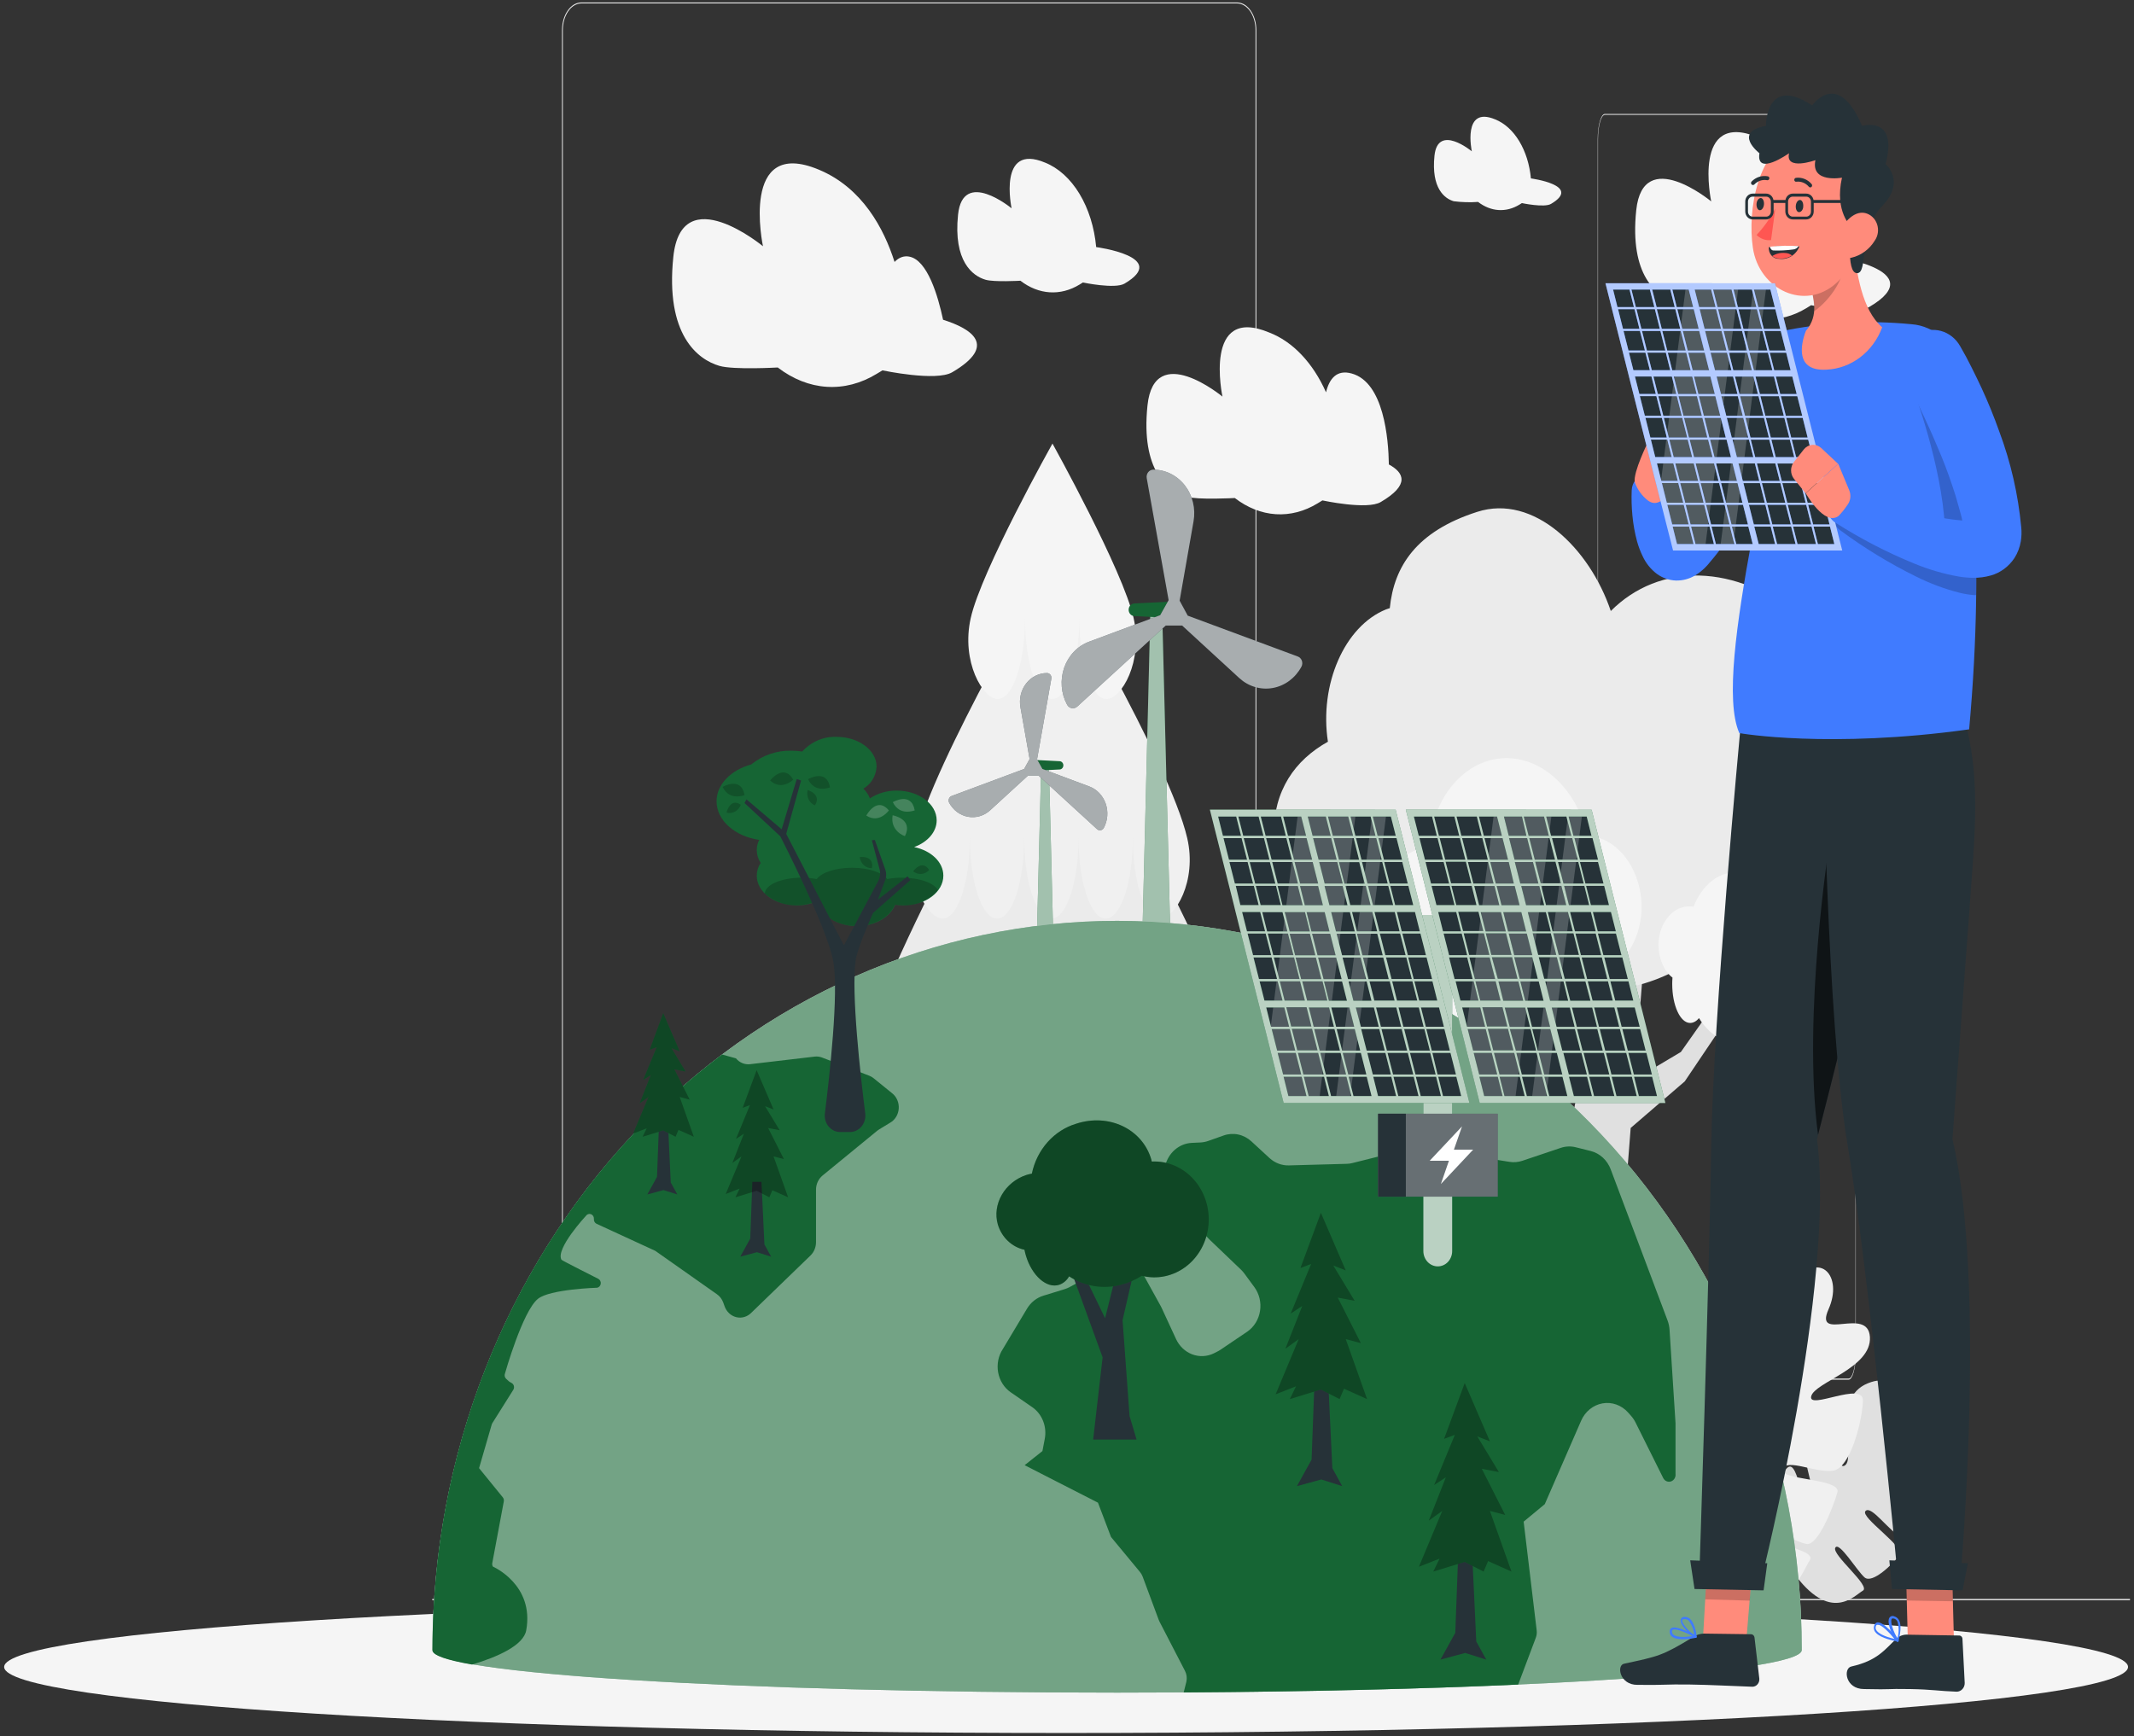 <svg width="349" height="284" viewBox="0 0 349 284" fill="none" xmlns="http://www.w3.org/2000/svg">
<rect x="0" y="0" width="349" height="284" fill="#333333" stroke="none"/>
<g clip-path="url(#clip0_214_207)">
<path d="M320.525 274.365H302.134V274.565H320.525V274.365Z" fill="#EBEBEB"/>
<path d="M254.622 276.535H249.796V276.734H254.622V276.535Z" fill="#EBEBEB"/>
<path d="M301.578 266.963H290.922V267.163H301.578V266.963Z" fill="#EBEBEB"/>
<path d="M123.807 268.303H99.824V268.503H123.807V268.303Z" fill="#EBEBEB"/>
<path d="M132.27 268.303H128.755V268.503H132.27V268.303Z" fill="#EBEBEB"/>
<path d="M195.72 271.669H143.699V271.868H195.72V271.669Z" fill="#EBEBEB"/>
<path d="M202.3 225.959H95.082C94.24 225.959 93.434 225.479 92.839 224.625C92.245 223.771 91.911 222.612 91.911 221.404V4.913C91.918 3.712 92.255 2.563 92.849 1.718C93.443 0.872 94.245 0.398 95.082 0.398H202.3C203.141 0.398 203.948 0.878 204.542 1.732C205.137 2.586 205.471 3.745 205.471 4.952V221.404C205.471 222.612 205.137 223.771 204.542 224.625C203.948 225.479 203.141 225.959 202.3 225.959ZM95.082 0.558C94.278 0.56 93.507 1.019 92.939 1.836C92.371 2.652 92.051 3.758 92.049 4.913V221.404C92.051 222.559 92.371 223.665 92.939 224.482C93.507 225.298 94.278 225.757 95.082 225.759H202.3C203.104 225.757 203.874 225.298 204.443 224.482C205.011 223.665 205.331 222.559 205.332 221.404V4.913C205.331 3.758 205.011 2.652 204.443 1.836C203.874 1.019 203.104 0.56 202.3 0.558H95.082Z" fill="#EBEBEB"/>
<path d="M302.325 225.665H262.47C262.157 225.663 261.858 225.222 261.637 224.439C261.416 223.655 261.292 222.593 261.291 221.485V22.782C261.294 21.68 261.42 20.628 261.64 19.852C261.861 19.076 262.159 18.64 262.47 18.638H302.325C302.635 18.642 302.933 19.079 303.152 19.855C303.372 20.631 303.497 21.682 303.5 22.782V221.485C303.5 222.591 303.376 223.652 303.156 224.436C302.936 225.219 302.637 225.661 302.325 225.665ZM262.47 18.785C262.171 18.787 261.885 19.209 261.673 19.958C261.462 20.707 261.343 21.722 261.343 22.782V221.485C261.343 222.545 261.462 223.56 261.673 224.309C261.885 225.058 262.171 225.48 262.47 225.482H302.325C302.624 225.48 302.91 225.058 303.122 224.309C303.333 223.56 303.452 222.545 303.452 221.485V22.782C303.452 21.722 303.333 20.707 303.122 19.958C302.91 19.209 302.624 18.787 302.325 18.785H262.47Z" fill="#EBEBEB"/>
<path d="M348.346 261.531H70.692V261.731H348.346V261.531Z" fill="#EBEBEB"/>
<path d="M275.657 260.941C278.233 259.681 282.487 255.358 281.959 248.18C281.432 241.001 277.439 251.681 276.456 248.977C275.473 246.274 282.087 243.235 279.355 237.341C276.623 231.446 274.546 242.365 273.247 239.981C271.947 237.596 278.761 231.654 273.935 225.544C269.11 219.434 270.814 230.585 268.543 229.715C266.272 228.846 269.737 223.877 266.377 219.849C263.018 215.821 259.969 219.179 261.935 223.55C263.901 227.921 256.748 223.095 256.493 227.195C256.237 231.295 263.762 233.137 264.217 235.004C264.673 236.87 257.348 232.962 257.409 235.578C257.47 238.194 259.042 244.423 261.296 244.79C263.551 245.157 267.444 243.099 267.96 244.591C268.476 246.082 260.236 245.771 260.741 247.63C261.246 249.488 263.295 254.664 264.8 254.441C266.305 254.218 270.353 251.665 270.57 253.061C270.787 254.457 263.384 255.031 264.384 256.571C265.383 258.11 267.51 264.913 275.657 260.941Z" fill="#E0E0E0"/>
<path d="M293.188 257.057C291.25 254.313 288.745 247.749 291.372 241.623C293.998 235.498 294.387 247.605 296.098 245.763C297.808 243.921 292.766 237.077 297.003 233.472C301.24 229.867 299.818 241.001 301.728 239.685C303.639 238.369 299.279 228.742 305.477 226.254C311.674 223.765 306.765 232.738 309.07 233.376C311.374 234.014 309.764 227.37 314.012 225.839C318.26 224.308 319.981 229.237 316.899 231.957C313.817 234.676 321.708 234.788 320.698 238.64C319.687 242.493 312.368 239.438 311.38 240.85C310.391 242.262 318.188 243.306 317.338 245.635C316.488 247.964 313.195 252.59 311.035 251.498C308.875 250.405 306.038 246.138 305.088 247.151C304.138 248.164 311.691 253.037 310.641 254.401C309.592 255.765 306.199 259.139 304.921 257.998C303.644 256.858 300.745 252.016 300.146 253.157C299.546 254.297 306.015 259.418 304.655 260.176C303.294 260.933 299.324 265.719 293.188 257.057Z" fill="#E0E0E0"/>
<path d="M281.926 260.646C278.722 259.051 273.435 253.691 274.091 244.782C274.746 235.873 279.71 249.137 280.932 245.747C282.154 242.357 273.93 238.617 277.323 231.287C280.715 223.957 283.303 237.532 284.947 234.573C286.591 231.614 278.094 224.204 284.086 216.635C290.078 209.066 287.973 222.896 290.794 221.819C293.615 220.742 289.312 214.553 293.488 209.552C297.663 204.551 301.451 208.715 299.041 214.154C296.631 219.594 305.488 213.588 305.81 218.677C306.132 223.765 296.775 226.07 296.209 228.383C295.642 230.696 304.749 225.855 304.666 229.093C304.583 232.331 302.645 240.092 299.824 240.547C297.003 241.001 292.183 238.449 291.527 240.299C290.872 242.15 301.129 241.767 300.496 244.08C299.863 246.393 297.325 252.854 295.453 252.543C293.582 252.231 288.529 249.089 288.284 250.828C288.04 252.566 297.214 253.284 295.975 255.191C294.737 257.097 292.049 265.583 281.926 260.646Z" fill="#F0F0F0"/>
<path d="M127.978 261.348C126.257 260.511 123.419 257.616 123.769 252.822C124.119 248.028 126.79 255.167 127.445 253.348C128.1 251.53 123.686 249.52 125.507 245.58C127.328 241.64 128.722 248.93 129.605 247.342C130.488 245.755 125.923 241.759 129.144 237.7C132.365 233.64 131.227 241.065 132.743 240.491C134.259 239.917 131.948 236.591 134.192 233.895C136.435 231.199 138.468 233.448 137.168 236.368C135.869 239.287 140.634 236.064 140.8 238.76C140.967 241.456 135.947 242.748 135.641 243.977C135.336 245.205 140.234 242.613 140.189 244.359C140.145 246.106 139.079 250.27 137.585 250.509C136.091 250.748 133.481 249.384 133.142 250.381C132.804 251.378 138.301 251.179 137.962 252.415C137.624 253.651 136.258 257.105 135.247 256.962C134.236 256.818 131.532 255.103 131.399 256.036C131.265 256.969 136.197 257.352 135.53 258.381C134.864 259.41 133.442 264.004 127.978 261.348Z" fill="#E0E0E0"/>
<path d="M116.272 258.756C117.566 256.922 119.249 252.543 117.483 248.451C115.717 244.359 115.473 252.439 114.334 251.211C113.196 249.982 116.555 245.412 113.723 243.004C110.891 240.595 111.846 248.036 110.569 247.151C109.292 246.266 112.202 239.845 108.07 238.186C103.939 236.527 107.21 242.517 105.666 242.972C104.122 243.426 105.205 238.984 102.367 237.947C99.53 236.91 98.38 240.212 100.44 242.03C102.501 243.849 97.225 243.921 97.903 246.489C98.58 249.057 103.456 247.031 104.122 247.965C104.788 248.898 99.58 249.56 100.146 251.155C100.712 252.75 102.923 255.797 104.355 255.071C105.788 254.345 107.687 251.49 108.326 252.168C108.964 252.846 103.917 256.1 104.6 257.009C105.283 257.919 107.559 260.2 108.42 259.402C109.281 258.605 111.197 255.414 111.608 256.164C112.019 256.914 107.687 260.343 108.598 260.854C109.509 261.364 112.174 264.539 116.272 258.756Z" fill="#E6E6E6"/>
<path d="M123.791 261.149C125.935 260.104 129.461 256.507 129.028 250.557C128.594 244.607 125.274 253.468 124.457 251.203C123.641 248.938 129.133 246.417 126.867 241.544C124.602 236.671 122.891 245.715 121.781 243.737C120.67 241.759 126.357 236.83 122.336 231.773C118.316 226.717 119.743 235.961 117.86 235.235C115.978 234.509 118.849 230.394 116.061 227.044C113.273 223.694 110.747 226.493 112.363 230.122C113.979 233.751 108.059 229.74 107.848 233.145C107.637 236.551 113.879 238.082 114.256 239.622C114.634 241.161 108.553 237.931 108.609 240.1C108.664 242.27 109.958 247.438 111.841 247.749C113.723 248.06 116.944 246.346 117.394 247.582C117.844 248.818 110.98 248.563 111.402 250.11C111.824 251.657 113.518 255.941 114.773 255.757C116.028 255.574 119.393 253.452 119.56 254.609C119.726 255.765 113.596 256.252 114.423 257.528C115.25 258.804 117.033 264.451 123.791 261.149Z" fill="#F0F0F0"/>
<path d="M266.688 184.492L265.883 194.789L267.793 247.989L268.115 253.524L271.47 256.603L276.639 262.17H272.058L269.598 260.495L268.454 259.235L268.626 262.17H250.09L250.807 256.212L247.875 257.831L245.509 262.17H242.849L245.054 254.752L251.889 247.263L252.345 243.482L254.888 197.676L245.259 182.474L240.239 157.98H243.327L249.229 179.945L256.026 188.751L263.145 151.503L269.265 151.511L267.305 176.58L274.896 172.065L285.113 157.557L288.257 157.98L275.529 176.875L266.688 184.492Z" fill="#E0E0E0"/>
<path d="M294.837 101.135C283.836 92.01 271.347 92.01 263.434 99.938C259.975 89.681 250.818 80.74 241.583 83.723C231.615 86.914 227.972 92.648 227.289 99.476C227.078 99.548 226.867 99.596 226.656 99.683C219.854 102.451 215.744 111.99 217.172 121.314C211.791 124.337 208.287 129.21 208.287 136.596C208.287 151.32 222.169 170.454 237.196 170.454C245.226 170.454 252.445 167.04 257.426 161.617C258.624 161.858 259.831 161.983 261.041 161.992C265.345 162.021 269.62 160.987 273.68 158.937C287.357 169.082 302.85 165.541 308.892 150.506C315.178 134.881 308.881 112.78 294.837 101.135Z" fill="#EBEBEB"/>
<path d="M268.382 149.916C269.054 143.814 265.689 137.952 260.863 136.883C260.459 136.795 260.051 136.741 259.642 136.723C258.192 130.518 254.088 125.485 248.741 124.273C241.461 122.614 234.736 128.724 233.714 137.92C233.714 138.103 233.714 138.287 233.675 138.47C232.004 138.698 230.386 139.439 228.93 140.642C227.475 141.846 226.217 143.484 225.24 145.446C224.264 147.408 223.592 149.648 223.269 152.015C222.947 154.382 222.983 156.821 223.373 159.166C223.764 161.512 224.5 163.71 225.533 165.612C226.565 167.514 227.87 169.075 229.359 170.191C230.848 171.306 232.486 171.949 234.163 172.077C235.839 172.205 237.516 171.815 239.079 170.932C240.626 171.888 242.27 172.478 243.949 172.679C247.805 173.2 251.65 171.512 254.644 167.981C255.231 169.028 256.061 169.736 256.982 169.975C259.792 170.621 262.612 166.195 263.29 160.101C263.355 159.501 263.395 158.897 263.412 158.29C264.683 157.652 265.813 156.54 266.686 155.069C267.559 153.597 268.145 151.819 268.382 149.916Z" fill="#F5F5F5"/>
<path d="M271.225 154.622C271.225 151.105 273.48 148.241 276.262 148.241C276.494 148.245 276.726 148.269 276.956 148.313C277.648 146.573 278.655 145.136 279.871 144.153C281.086 143.169 282.464 142.678 283.858 142.73C288.057 142.73 291.461 147.029 291.461 152.301C291.461 152.405 291.461 152.508 291.461 152.612C293.07 153.144 294.485 154.516 295.43 156.462C296.375 158.408 296.784 160.788 296.576 163.142C296.369 165.495 295.56 167.654 294.307 169.2C293.054 170.746 291.446 171.568 289.795 171.507C288.603 171.509 287.432 171.049 286.407 170.175C285.482 170.506 284.526 170.619 283.575 170.51C281.377 170.319 279.32 168.885 277.856 166.522C277.456 167.028 276.944 167.311 276.412 167.32C274.796 167.32 273.48 164.472 273.48 160.939C273.48 160.592 273.495 160.246 273.524 159.902C272.851 159.391 272.284 158.634 271.88 157.706C271.476 156.779 271.25 155.715 271.225 154.622Z" fill="#F5F5F5"/>
<path d="M180.682 262.17H163.368C166.069 253.005 167.639 243.235 168.005 233.297C169.721 184.643 170.864 81.474 170.864 81.474H173.186C173.186 81.474 174.33 184.643 176.045 233.297C176.412 243.235 177.981 253.005 180.682 262.17Z" fill="#E0E0E0"/>
<path d="M131.893 208.866C130.227 215.933 133.887 222.066 136.335 222.066C138.784 222.066 140.778 216.156 140.778 208.866C140.778 216.156 142.772 222.066 145.22 222.066C147.669 222.066 149.663 216.156 149.663 208.866C149.663 216.156 151.656 222.066 154.105 222.066C156.554 222.066 158.548 216.156 158.548 208.866C158.548 216.156 160.541 222.066 162.99 222.066C165.439 222.066 167.433 216.156 167.433 208.866C167.433 216.156 169.432 222.066 171.875 222.066C174.319 222.066 176.318 216.156 176.318 208.866C176.318 216.156 178.317 222.066 180.76 222.066C183.203 222.066 185.203 216.156 185.203 208.866C185.203 216.156 187.202 222.066 189.645 222.066C192.088 222.066 194.088 216.156 194.088 208.866C194.088 216.156 196.087 222.066 198.53 222.066C200.973 222.066 202.972 216.156 202.972 208.866C202.972 216.156 204.972 222.066 207.415 222.066C209.858 222.066 213.523 215.933 211.857 208.866C206.987 186.613 172.025 128.014 172.025 128.014C172.025 128.014 137.063 186.613 131.893 208.866Z" fill="#E6E6E6"/>
<path d="M140.811 173.262C139.184 180.336 142.805 186.462 145.254 186.462C147.702 186.462 149.696 180.552 149.696 173.262C149.696 180.552 151.69 186.462 154.138 186.462C156.587 186.462 158.581 180.552 158.581 173.262C158.581 180.552 160.574 186.462 163.023 186.462C165.472 186.462 167.466 180.552 167.466 173.262C167.466 180.552 169.465 186.462 171.908 186.462C174.352 186.462 176.351 180.552 176.351 173.262C176.351 180.552 178.35 186.462 180.793 186.462C183.237 186.462 185.236 180.552 185.236 173.262C185.236 180.552 187.235 186.462 189.678 186.462C192.122 186.462 194.121 180.552 194.121 173.262C194.121 180.552 196.12 186.462 198.563 186.462C201.006 186.462 204.671 180.336 203.006 173.262C198.985 155.762 171.792 109.518 171.792 109.518C171.792 109.518 144.831 155.762 140.811 173.262Z" fill="#EBEBEB"/>
<path d="M149.729 137.051C148.064 144.125 151.723 150.251 154.172 150.251C156.621 150.251 158.614 144.341 158.614 137.051C158.614 144.341 160.608 150.251 163.057 150.251C165.506 150.251 167.499 144.341 167.499 137.051C167.499 144.341 169.498 150.251 171.942 150.251C174.385 150.251 176.384 144.341 176.384 137.051C176.384 144.341 178.383 150.251 180.827 150.251C183.27 150.251 185.269 144.341 185.269 137.051C185.269 144.341 187.268 150.251 189.712 150.251C192.155 150.251 195.82 144.125 194.154 137.051C191.283 124.656 171.858 91.971 171.858 91.971C171.858 91.971 152.6 124.656 149.729 137.051Z" fill="#F0F0F0"/>
<path d="M185.402 101.127C186.968 108.226 183.409 114.335 180.96 114.335C178.511 114.335 176.518 108.425 176.518 101.127C176.518 108.425 174.524 114.335 172.075 114.335C169.626 114.335 167.633 108.425 167.633 101.127C167.633 108.425 165.633 114.335 163.19 114.335C160.747 114.335 157.165 108.226 158.748 101.127C160.469 93.342 172.125 72.549 172.125 72.549C172.125 72.549 183.687 93.342 185.402 101.127Z" fill="#F5F5F5"/>
<path d="M305.743 50.184C303.522 51.484 296.197 49.921 296.197 49.921L295.409 50.407C293.251 51.723 290.915 52.328 288.573 52.176C286.231 52.024 283.943 51.12 281.876 49.53C281.876 49.53 275.851 49.873 273.896 49.307C270.92 48.445 266.483 45.063 267.593 34.392C268.704 23.72 279.855 32.94 279.855 32.94C279.855 32.94 276.639 17.945 287.501 22.46C298.363 26.974 299.224 41.825 299.224 41.825C299.224 41.825 316.139 44.059 305.743 50.184Z" fill="#F5F5F5"/>
<path d="M183.909 46.388C182.337 47.313 177.101 46.204 177.101 46.204L176.545 46.547C175.004 47.486 173.336 47.917 171.664 47.808C169.992 47.699 168.358 47.053 166.883 45.917C166.883 45.917 162.579 46.164 161.185 45.757C159.059 45.143 155.888 42.727 156.682 35.109C157.476 27.492 165.439 34.073 165.439 34.073C165.439 34.073 163.14 23.345 170.898 26.591C173.085 27.458 175.045 29.232 176.535 31.69C178.024 34.148 178.976 37.183 179.272 40.413C179.272 40.413 191.35 42.009 183.909 46.388Z" fill="#F5F5F5"/>
<path d="M253.65 33.355C252.539 34.001 248.891 33.219 248.891 33.219L248.496 33.467C247.417 34.126 246.249 34.429 245.077 34.353C243.906 34.277 242.761 33.824 241.727 33.028C240.4 33.121 239.07 33.084 237.746 32.916C236.257 32.486 234.047 30.795 234.597 25.475C235.147 20.155 240.705 24.749 240.705 24.749C240.705 24.749 239.101 17.259 244.52 19.525C246.048 20.13 247.418 21.369 248.458 23.087C249.498 24.805 250.163 26.926 250.368 29.184C250.368 29.184 258.847 30.3 253.65 33.355Z" fill="#F5F5F5"/>
<path d="M154.233 52.298C153.411 48.43 151.679 42.504 148.68 41.969C147.836 41.802 146.981 42.117 146.298 42.846C144.571 37.415 141.044 30.723 133.909 27.748C120.931 22.324 124.779 40.278 124.779 40.278C124.779 40.278 111.452 29.247 110.119 42.001C108.787 54.755 114.095 58.806 117.655 59.843C119.993 60.521 127.195 60.106 127.195 60.106C129.666 62.006 132.401 63.086 135.2 63.267C138 63.447 140.792 62.725 143.371 61.151L144.321 60.577C144.321 60.577 153.083 62.443 155.727 60.888C163.218 56.493 158.881 53.766 154.233 52.298Z" fill="#F5F5F5"/>
<path d="M227.139 75.97C227.073 71.767 226.323 62.563 221.075 61.095C218.621 60.401 217.405 61.933 216.861 64.166C214.726 59.35 211.41 55.861 207.57 54.387C196.709 49.849 199.924 64.868 199.924 64.868C199.924 64.868 188.773 55.648 187.663 66.319C186.552 76.991 190.994 80.373 193.965 81.234C195.92 81.801 201.945 81.458 201.945 81.458C204.012 83.048 206.3 83.952 208.642 84.104C210.984 84.255 213.32 83.651 215.478 82.335L216.272 81.849C216.272 81.849 223.602 83.444 225.812 82.112C230.621 79.296 229.611 77.302 227.139 75.97Z" fill="#F5F5F5"/>
<path d="M174.352 283.454C270.268 283.454 348.024 278.619 348.024 272.653C348.024 266.688 270.268 261.853 174.352 261.853C78.435 261.853 0.679 266.688 0.679 272.653C0.679 278.619 78.435 283.454 174.352 283.454Z" fill="#F5F5F5"/>
<path d="M188.137 100.002H190.063L191.944 174.291C191.951 174.608 191.898 174.923 191.79 175.218C191.681 175.513 191.518 175.781 191.31 176.008C191.102 176.235 190.854 176.415 190.579 176.538C190.305 176.661 190.011 176.724 189.713 176.724H188.522C188.225 176.724 187.931 176.661 187.657 176.538C187.383 176.415 187.136 176.234 186.929 176.008C186.722 175.781 186.559 175.512 186.451 175.217C186.343 174.922 186.292 174.607 186.301 174.291L188.137 100.002Z" fill="#166534"/>
<path opacity="0.6" d="M188.137 100.002H190.063L191.944 174.291C191.951 174.608 191.898 174.923 191.79 175.218C191.681 175.513 191.518 175.781 191.31 176.008C191.102 176.235 190.854 176.415 190.579 176.538C190.305 176.661 190.011 176.724 189.713 176.724H188.522C188.225 176.724 187.931 176.661 187.657 176.538C187.383 176.415 187.136 176.234 186.929 176.008C186.722 175.781 186.559 175.512 186.451 175.217C186.343 174.922 186.292 174.607 186.301 174.291L188.137 100.002Z" fill="white"/>
<path d="M185.477 100.765L190.905 101.032C191.07 101.041 191.235 101.015 191.39 100.953C191.545 100.892 191.687 100.798 191.807 100.677C191.927 100.555 192.022 100.409 192.087 100.247C192.152 100.085 192.186 99.911 192.186 99.735C192.186 99.558 192.152 99.384 192.087 99.222C192.022 99.06 191.927 98.914 191.807 98.793C191.687 98.671 191.545 98.577 191.39 98.516C191.235 98.455 191.07 98.428 190.905 98.437L185.477 98.704C185.233 98.724 185.005 98.841 184.838 99.032C184.672 99.223 184.58 99.474 184.581 99.735C184.58 99.995 184.672 100.246 184.838 100.438C185.005 100.629 185.233 100.746 185.477 100.765Z" fill="#166534"/>
<path d="M189.74 100.622L178.096 104.963C177.167 105.311 176.322 105.872 175.621 106.607C174.919 107.342 174.378 108.233 174.036 109.215C173.694 110.198 173.56 111.249 173.642 112.293C173.724 113.338 174.022 114.35 174.513 115.258C174.593 115.408 174.703 115.537 174.835 115.636C174.967 115.736 175.119 115.802 175.278 115.831C175.437 115.86 175.601 115.852 175.757 115.805C175.912 115.759 176.057 115.677 176.179 115.564L190.645 102.32H193.332L202.674 110.908C203.42 111.591 204.299 112.091 205.247 112.371C206.195 112.651 207.189 112.706 208.159 112.53C209.129 112.354 210.051 111.952 210.859 111.354C211.666 110.755 212.34 109.974 212.832 109.066C212.914 108.917 212.963 108.751 212.977 108.579C212.991 108.407 212.969 108.234 212.912 108.072C212.856 107.911 212.766 107.765 212.65 107.644C212.534 107.524 212.394 107.433 212.241 107.377L194.246 100.698L192.92 98.246L195.195 85.27C195.378 84.239 195.346 83.178 195.099 82.162C194.853 81.146 194.4 80.2 193.771 79.393C193.142 78.585 192.353 77.936 191.461 77.49C190.57 77.045 189.596 76.815 188.612 76.816C188.451 76.818 188.293 76.856 188.147 76.93C188.002 77.003 187.874 77.11 187.772 77.242C187.669 77.373 187.595 77.527 187.555 77.693C187.514 77.858 187.508 78.031 187.537 78.2L191.12 98.16L189.74 100.622Z" fill="#263238"/>
<path opacity="0.6" d="M189.74 100.622L178.096 104.963C177.167 105.311 176.322 105.872 175.621 106.607C174.919 107.342 174.378 108.233 174.036 109.215C173.694 110.198 173.56 111.249 173.642 112.293C173.724 113.338 174.022 114.35 174.513 115.258C174.593 115.408 174.703 115.537 174.835 115.636C174.967 115.736 175.119 115.802 175.278 115.831C175.437 115.86 175.601 115.852 175.757 115.805C175.912 115.759 176.057 115.677 176.179 115.564L190.645 102.32H193.332L202.674 110.908C203.42 111.591 204.299 112.091 205.247 112.371C206.195 112.651 207.189 112.706 208.159 112.53C209.129 112.354 210.051 111.952 210.859 111.354C211.666 110.755 212.34 109.974 212.832 109.066C212.914 108.917 212.963 108.751 212.977 108.579C212.991 108.407 212.969 108.234 212.912 108.072C212.856 107.911 212.766 107.765 212.65 107.644C212.534 107.524 212.394 107.433 212.241 107.377L194.246 100.698L192.92 98.246L195.195 85.27C195.378 84.239 195.346 83.178 195.099 82.162C194.853 81.146 194.4 80.2 193.771 79.393C193.142 78.585 192.353 77.936 191.461 77.49C190.57 77.045 189.596 76.815 188.612 76.816C188.451 76.818 188.293 76.856 188.147 76.93C188.002 77.003 187.874 77.11 187.772 77.242C187.669 77.373 187.595 77.527 187.555 77.693C187.514 77.858 187.508 78.031 187.537 78.2L191.12 98.16L189.74 100.622Z" fill="white"/>
<path d="M171.548 125.344H170.276L169.04 174.31C169.034 174.518 169.067 174.726 169.138 174.92C169.209 175.114 169.315 175.291 169.451 175.441C169.588 175.59 169.751 175.709 169.931 175.79C170.111 175.872 170.304 175.913 170.5 175.913H171.315C171.511 175.915 171.706 175.874 171.887 175.793C172.068 175.713 172.232 175.594 172.369 175.444C172.507 175.295 172.614 175.117 172.685 174.922C172.756 174.727 172.79 174.519 172.784 174.31L171.548 125.344Z" fill="#166534"/>
<path opacity="0.6" d="M171.548 125.344H170.276L169.04 174.31C169.034 174.518 169.067 174.726 169.138 174.92C169.209 175.114 169.315 175.291 169.451 175.441C169.588 175.59 169.751 175.709 169.931 175.79C170.111 175.872 170.304 175.913 170.5 175.913H171.315C171.511 175.915 171.706 175.874 171.887 175.793C172.068 175.713 172.232 175.594 172.369 175.444C172.507 175.295 172.614 175.117 172.685 174.922C172.756 174.727 172.79 174.519 172.784 174.31L171.548 125.344Z" fill="white"/>
<path d="M173.295 125.859L169.712 126.04C169.603 126.047 169.493 126.029 169.391 125.989C169.288 125.949 169.194 125.886 169.116 125.806C169.037 125.725 168.974 125.628 168.932 125.521C168.889 125.413 168.868 125.298 168.87 125.181C168.871 125.066 168.894 124.952 168.937 124.845C168.98 124.739 169.043 124.643 169.121 124.563C169.199 124.483 169.292 124.421 169.394 124.38C169.495 124.338 169.603 124.319 169.712 124.323L173.295 124.504C173.459 124.511 173.613 124.586 173.727 124.712C173.841 124.839 173.904 125.007 173.904 125.181C173.904 125.356 173.841 125.524 173.727 125.651C173.613 125.777 173.459 125.852 173.295 125.859Z" fill="#166534"/>
<path d="M170.482 125.773L178.149 128.636C178.761 128.864 179.318 129.234 179.781 129.718C180.244 130.202 180.6 130.789 180.826 131.436C181.052 132.084 181.141 132.777 181.087 133.465C181.033 134.153 180.837 134.821 180.514 135.419C180.461 135.518 180.388 135.603 180.3 135.668C180.213 135.733 180.113 135.776 180.007 135.796C179.902 135.815 179.794 135.809 179.691 135.779C179.589 135.748 179.493 135.694 179.412 135.62L169.882 126.889H168.09L161.937 132.528C161.445 132.979 160.865 133.308 160.24 133.493C159.615 133.678 158.959 133.714 158.32 133.598C157.68 133.483 157.072 133.218 156.539 132.824C156.006 132.429 155.562 131.915 155.237 131.317C155.183 131.218 155.151 131.109 155.141 130.996C155.132 130.883 155.146 130.769 155.183 130.662C155.22 130.556 155.278 130.459 155.354 130.379C155.43 130.299 155.521 130.238 155.622 130.2L167.49 125.773L168.386 124.151L166.881 115.659C166.761 114.98 166.784 114.281 166.946 113.613C167.108 112.944 167.407 112.321 167.821 111.789C168.235 111.257 168.754 110.829 169.341 110.535C169.927 110.241 170.568 110.088 171.216 110.087C171.327 110.085 171.437 110.11 171.537 110.161C171.637 110.211 171.725 110.285 171.794 110.377C171.863 110.469 171.912 110.577 171.936 110.692C171.96 110.807 171.959 110.927 171.933 111.041L169.604 124.199L170.482 125.773Z" fill="#263238"/>
<path opacity="0.6" d="M170.482 125.773L178.149 128.636C178.761 128.864 179.318 129.234 179.781 129.718C180.244 130.202 180.6 130.789 180.826 131.436C181.052 132.084 181.141 132.777 181.087 133.465C181.033 134.153 180.837 134.821 180.514 135.419C180.461 135.518 180.388 135.603 180.3 135.668C180.213 135.733 180.113 135.776 180.007 135.796C179.902 135.815 179.794 135.809 179.691 135.779C179.589 135.748 179.493 135.694 179.412 135.62L169.882 126.889H168.09L161.937 132.528C161.445 132.979 160.865 133.308 160.24 133.493C159.615 133.678 158.959 133.714 158.32 133.598C157.68 133.483 157.072 133.218 156.539 132.824C156.006 132.429 155.562 131.915 155.237 131.317C155.183 131.218 155.151 131.109 155.141 130.996C155.132 130.883 155.146 130.769 155.183 130.662C155.22 130.556 155.278 130.459 155.354 130.379C155.43 130.299 155.521 130.238 155.622 130.2L167.49 125.773L168.386 124.151L166.881 115.659C166.761 114.98 166.784 114.281 166.946 113.613C167.108 112.944 167.407 112.321 167.821 111.789C168.235 111.257 168.754 110.829 169.341 110.535C169.927 110.241 170.568 110.088 171.216 110.087C171.327 110.085 171.437 110.11 171.537 110.161C171.637 110.211 171.725 110.285 171.794 110.377C171.863 110.469 171.912 110.577 171.936 110.692C171.96 110.807 171.959 110.927 171.933 111.041L169.604 124.199L170.482 125.773Z" fill="white"/>
<path d="M70.734 269.886C70.734 273.703 120.894 276.852 182.699 276.852C244.505 276.852 294.665 273.732 294.665 269.886C294.665 238.255 282.869 207.919 261.871 185.552C240.874 163.185 212.395 150.619 182.699 150.619C153.004 150.619 124.525 163.185 103.528 185.552C82.53 207.919 70.734 238.255 70.734 269.886Z" fill="#F5F5F5"/>
<path d="M70.734 269.886C70.734 273.703 120.894 276.852 182.699 276.852C244.505 276.852 294.665 273.732 294.665 269.886C294.665 238.255 282.869 207.919 261.871 185.552C240.874 163.185 212.395 150.619 182.699 150.619C153.004 150.619 124.525 163.185 103.528 185.552C82.53 207.919 70.734 238.255 70.734 269.886Z" fill="#166534"/>
<path opacity="0.4" d="M70.734 269.886C70.734 273.703 120.894 276.852 182.699 276.852C244.505 276.852 294.665 273.732 294.665 269.886C294.665 238.255 282.869 207.919 261.871 185.552C240.874 163.185 212.395 150.619 182.699 150.619C153.004 150.619 124.525 163.185 103.528 185.552C82.53 207.919 70.734 238.255 70.734 269.886Z" fill="white"/>
<path d="M193.583 276.823C213.889 276.699 232.619 276.241 248.285 275.535L251.16 267.902C251.313 267.51 251.366 267.082 251.312 266.662L249.181 248.886L252.638 246.024L258.586 232.37C258.909 231.63 259.396 230.985 260.006 230.492C260.616 229.999 261.33 229.671 262.086 229.539C262.841 229.406 263.616 229.472 264.342 229.731C265.069 229.99 265.725 230.434 266.253 231.024L266.719 231.549C267.019 231.883 267.275 232.259 267.48 232.666L272.004 241.749C272.122 241.986 272.314 242.172 272.548 242.273C272.781 242.375 273.041 242.386 273.281 242.304C273.521 242.222 273.727 242.053 273.862 241.826C273.997 241.599 274.052 241.328 274.019 241.062V233.104C274.019 233 274.019 232.885 274.019 232.78L273.043 217.514C273.012 216.99 272.903 216.475 272.72 215.987L263.423 191.275C263.145 190.528 262.702 189.864 262.131 189.339C261.56 188.814 260.878 188.444 260.144 188.26L257.735 187.659C256.909 187.447 256.045 187.48 255.236 187.754L248.966 189.863C248.282 190.091 247.559 190.15 246.852 190.035L232.592 187.745C231.995 187.648 231.387 187.674 230.8 187.821L221.207 190.225C220.896 190.308 220.578 190.353 220.258 190.359L210.799 190.617C209.644 190.651 208.518 190.23 207.637 189.433L204.645 186.676C204.032 186.115 203.294 185.732 202.501 185.565C201.709 185.398 200.889 185.452 200.122 185.722L197.587 186.619C197.175 186.763 196.747 186.846 196.315 186.867L194.9 186.934C193.894 186.983 192.93 187.373 192.149 188.048C191.367 188.723 190.809 189.646 190.555 190.683L190.134 192.439C189.872 193.512 189.953 194.648 190.363 195.667C190.774 196.686 191.49 197.531 192.4 198.068L194.093 199.07C194.457 199.29 194.794 199.556 195.097 199.862L197.784 202.725L202.961 207.677C203.162 207.873 203.348 208.087 203.516 208.316L205.138 210.52C205.539 211.068 205.829 211.7 205.99 212.374C206.15 213.048 206.176 213.75 206.067 214.436C205.959 215.122 205.717 215.776 205.358 216.357C204.999 216.937 204.531 217.432 203.982 217.81L199.62 220.758C199.434 220.884 199.239 220.996 199.038 221.092L198.509 221.359C197.395 221.9 196.126 221.958 194.972 221.52C193.819 221.082 192.87 220.182 192.329 219.012L189.991 213.955L189.83 213.63L187.304 209.06C186.696 207.961 185.716 207.151 184.565 206.796C183.414 206.441 182.18 206.568 181.114 207.152L174.943 210.51C174.673 210.656 174.391 210.774 174.101 210.863L170.652 211.923C169.544 212.255 168.588 213.009 167.965 214.041L164.024 220.624C163.657 221.174 163.398 221.797 163.262 222.457C163.127 223.116 163.118 223.797 163.236 224.46C163.354 225.123 163.596 225.754 163.949 226.315C164.301 226.875 164.756 227.354 165.287 227.723L168.825 230.166C169.617 230.715 170.235 231.506 170.597 232.436C170.96 233.365 171.051 234.39 170.858 235.375L170.482 237.341L167.571 239.65L179.565 245.785L181.697 251.395L186.435 257.12C186.615 257.338 186.76 257.586 186.865 257.855L189.498 264.944C189.533 265.043 189.575 265.139 189.624 265.23L193.789 273.283C194.074 273.826 194.157 274.463 194.022 275.068L193.583 276.823Z" fill="#166534"/>
<path d="M118.082 172.478L120.357 173.108C120.643 173.454 121.003 173.722 121.407 173.888C121.811 174.054 122.247 174.114 122.677 174.062L133.238 172.822C133.653 172.773 134.073 172.829 134.465 172.984L142.15 175.942C142.411 176.041 142.656 176.183 142.876 176.362L145.876 178.795C146.245 179.078 146.54 179.457 146.734 179.895C146.927 180.334 147.013 180.817 146.984 181.3C146.954 181.784 146.81 182.251 146.565 182.659C146.319 183.067 145.981 183.402 145.581 183.632L143.789 184.72L143.476 184.939L134.519 192.277C134.186 192.551 133.918 192.902 133.733 193.304C133.548 193.706 133.452 194.148 133.453 194.595V203.183C133.451 203.59 133.371 203.992 133.217 204.365C133.063 204.738 132.838 205.073 132.557 205.348L122.874 214.718C122.552 215.047 122.158 215.285 121.728 215.411C121.298 215.537 120.845 215.547 120.411 215.44C119.976 215.333 119.573 215.112 119.239 214.798C118.904 214.484 118.648 214.086 118.494 213.64L118.279 213.039C118.074 212.483 117.711 212.009 117.24 211.684L107.199 204.614L107.091 204.556L97.561 200.167C97.421 200.102 97.304 199.991 97.227 199.85C97.15 199.71 97.116 199.547 97.131 199.385C97.144 199.216 97.104 199.047 97.017 198.905C96.931 198.763 96.803 198.654 96.654 198.597C96.504 198.539 96.341 198.536 96.189 198.587C96.037 198.638 95.906 198.741 95.814 198.879C95.814 198.879 90.807 204.27 91.828 206.054C91.891 206.169 97.856 209.175 97.856 209.175C97.992 209.247 98.103 209.364 98.173 209.508C98.243 209.651 98.269 209.815 98.248 209.975C98.226 210.135 98.157 210.284 98.052 210.401C97.946 210.517 97.809 210.596 97.659 210.625C97.659 210.625 89.92 210.854 87.968 212.447C85.451 214.489 82.593 224.632 82.593 224.632C82.529 224.783 82.513 224.952 82.546 225.114C82.58 225.275 82.663 225.421 82.781 225.528L83.22 225.929C83.258 225.972 83.304 226.004 83.355 226.025L83.686 226.215C83.775 226.267 83.852 226.337 83.914 226.421C83.976 226.506 84.02 226.604 84.045 226.708C84.069 226.812 84.073 226.92 84.056 227.026C84.039 227.132 84.001 227.233 83.946 227.322L80.515 232.78C80.48 232.841 80.45 232.904 80.426 232.971L78.347 240.136L82.226 244.907C82.299 244.996 82.352 245.102 82.381 245.216C82.411 245.33 82.416 245.449 82.396 245.565L80.506 255.67C80.469 255.868 80.508 256.074 80.614 256.242C80.614 256.242 87.412 259.181 86.06 266.661C85.621 269.114 81.456 270.984 77.21 272.262C73.018 271.528 70.725 270.745 70.725 269.925C70.707 250.828 75 232.006 83.242 215.047C91.484 198.087 103.433 183.488 118.082 172.478Z" fill="#166534"/>
<path d="M244.693 149.655H225.614V153.233H232.78V204.623C232.78 205.289 233.028 205.927 233.47 206.398C233.912 206.868 234.511 207.133 235.136 207.133C235.445 207.134 235.752 207.07 236.039 206.944C236.325 206.819 236.585 206.634 236.804 206.401C237.023 206.167 237.196 205.89 237.314 205.585C237.432 205.28 237.493 204.953 237.491 204.623V153.233H244.657L244.693 149.655Z" fill="#166534"/>
<path opacity="0.7" d="M244.693 149.655H225.614V153.233H232.78V204.623C232.78 205.289 233.028 205.927 233.47 206.398C233.912 206.868 234.511 207.133 235.136 207.133C235.445 207.134 235.752 207.07 236.039 206.944C236.325 206.819 236.585 206.634 236.804 206.401C237.023 206.167 237.196 205.89 237.314 205.585C237.432 205.28 237.493 204.953 237.491 204.623V153.233H244.657L244.693 149.655Z" fill="white"/>
<path d="M239.623 179.558H210.199L198.456 132.862H227.871L239.623 179.558Z" fill="#263238"/>
<g opacity="0.2">
<path d="M221.753 132.862H212.303L207.637 169.368L210.199 179.558H215.788L221.753 132.862Z" fill="white"/>
<path d="M226.752 132.862H224.467L218.493 179.558H220.777L226.752 132.862Z" fill="white"/>
</g>
<path d="M213.602 132.424H197.864L201.797 148.043L202.074 149.178L205.72 163.662L206.007 164.788L209.93 180.407H240.313L236.39 164.788L236.103 163.662L232.457 149.197L232.18 148.062L228.247 132.443L213.602 132.424ZM236.139 167.937H233.183L232.386 164.788H235.342L236.139 167.937ZM202.101 144.894H205.057L205.845 148.043H202.854L202.101 144.894ZM225.435 137.089H228.391L229.286 140.61H226.331L225.435 137.089ZM225.972 140.61H222.658L221.762 137.089H225.077L225.972 140.61ZM226.949 144.513H223.643L222.748 140.992H226.053L226.949 144.513ZM227.844 148.043H224.539L223.742 144.894H227.038L227.844 148.043ZM230.89 160.132H227.576L226.68 156.601H229.994L230.89 160.132ZM231.786 163.662H228.471L227.683 160.513H230.988L231.786 163.662ZM233.846 171.839H230.532L229.636 168.318H232.95L233.846 171.839ZM211.264 168.28H214.579L215.474 171.801H212.16L211.264 168.28ZM210.369 164.75H213.683L214.471 167.899H211.166L210.369 164.75ZM207.332 152.699H210.637L211.533 156.229H208.228L207.332 152.699ZM206.436 149.197H209.742L210.539 152.346H207.225L206.436 149.197ZM204.376 141.011H207.682L208.577 144.532H205.272L204.376 141.011ZM223.187 144.532H219.872L218.977 141.011H222.291L223.187 144.532ZM226.134 156.248H222.819L221.924 152.718H225.238L226.134 156.248ZM227.119 160.151H223.805L222.909 156.621H226.223L227.119 160.151ZM211.891 156.621H215.206L216.101 160.151H212.796L211.891 156.621ZM210.915 152.718H214.22L215.116 156.248H211.811L210.915 152.718ZM222.443 156.248H219.487L218.592 152.718H221.664L222.443 156.248ZM223.419 160.151H220.464L219.568 156.621H222.524L223.419 160.151ZM215.564 156.621H218.52L219.416 160.151H216.46L215.564 156.621ZM214.579 152.718H217.535L218.43 156.248H215.474L214.579 152.718ZM213.683 149.197H216.639L217.427 152.346H214.471L213.683 149.197ZM219.487 160.533L220.284 163.681H217.329L216.531 160.533H219.487ZM224.297 163.681H221.341L220.553 160.533H223.509L224.297 163.681ZM218.493 152.346L217.705 149.197H220.768L221.556 152.346H218.493ZM220.374 148.062H217.418L216.621 144.913H219.577L220.374 148.062ZM216.352 148.062H213.396L212.608 144.913H215.564L216.352 148.062ZM213.047 148.062H209.733L208.945 144.913H212.25L213.047 148.062ZM210.118 149.197H213.423L214.22 152.346H210.915L210.118 149.197ZM216.289 160.513L217.078 163.662H213.772L212.975 160.513H216.289ZM214.05 164.788H217.364L218.153 167.937H214.847L214.05 164.788ZM217.723 164.788H220.679L221.467 167.937H218.511L217.723 164.788ZM221.735 164.788H224.691L225.489 167.937H222.56L221.735 164.788ZM225.05 164.788H228.355L229.152 167.937H225.838L225.05 164.788ZM228.077 163.662H224.763L223.975 160.513H227.28L228.077 163.662ZM221.915 152.327L221.117 149.178H224.432L225.22 152.327H221.915ZM224.145 148.043H220.831L220.043 144.894H223.357L224.145 148.043ZM219.595 144.513H216.639L215.743 140.992H218.699L219.595 144.513ZM215.573 144.513H212.617L211.721 140.992H214.677L215.573 144.513ZM212.268 144.513H208.953L208.058 140.992H211.372L212.268 144.513ZM208.685 144.894L209.473 148.043H206.168L205.371 144.894H208.685ZM211.632 156.601L212.527 160.132H209.213L208.318 156.601H211.632ZM208.855 160.132H205.899L205.003 156.601H207.959L208.855 160.132ZM212.617 160.513L213.405 163.662H210.091L209.303 160.513H212.617ZM214.928 168.318H218.242L219.138 171.839H215.824L214.928 168.318ZM218.6 168.318H221.556L222.452 171.839H219.496L218.6 168.318ZM222.613 168.318H225.569L226.465 171.839H223.509L222.613 168.318ZM225.928 168.318H229.233L230.128 171.839H226.823L225.928 168.318ZM229.51 167.937L228.722 164.788H232.036L232.825 167.937H229.51ZM226.563 156.229L225.668 152.699H228.982L229.878 156.229H226.563ZM229.349 152.699H232.305L233.201 156.229H230.245L229.349 152.699ZM225.587 152.327L224.79 149.178H228.104L228.892 152.327H225.587ZM222.264 140.61H218.977L218.081 137.089H221.386L222.264 140.61ZM218.6 140.61H215.645L214.749 137.089H217.705L218.6 140.61ZM214.588 140.61H211.632L210.736 137.089H213.683L214.588 140.61ZM211.273 140.61H207.959L207.064 137.089H210.378L211.273 140.61ZM207.61 140.61H204.296L203.4 137.089H206.714L207.61 140.61ZM203.946 140.61H200.99L200.095 137.089H203.051L203.946 140.61ZM204.036 140.992L204.932 144.513H201.958L201.062 140.992H204.036ZM206.096 149.178L206.893 152.327H203.937L203.14 149.178H206.096ZM206.992 152.699L207.888 156.229H204.932L204.036 152.699H206.992ZM205.998 160.513H208.953L209.751 163.662H206.795L205.998 160.513ZM210.037 164.788L210.826 167.937H207.87L207.081 164.788H210.037ZM210.933 168.318L211.829 171.839H208.873L207.977 168.318H210.933ZM208.953 172.221H211.909L212.805 175.751H209.849L208.953 172.221ZM212.268 172.221H215.573L216.469 175.751H213.163L212.268 172.221ZM215.931 172.221H219.245L220.141 175.751H216.827L215.931 172.221ZM219.595 172.221H222.56L223.455 175.751H220.499L219.595 172.221ZM223.617 172.221H226.572L227.468 175.751H224.512L223.617 172.221ZM226.922 172.221H230.236L231.132 175.751H227.826L226.922 172.221ZM230.594 172.221H233.899L234.795 175.751H231.49L230.594 172.221ZM234.258 172.221H237.214L238.109 175.751H235.1L234.258 172.221ZM234.159 171.839L233.264 168.318H236.219L237.115 171.839H234.159ZM232.099 163.662L231.311 160.513H234.267L235.055 163.662H232.099ZM231.203 160.132L230.308 156.601H233.308L234.204 160.132H231.203ZM232.198 152.327H229.242L228.453 149.178H231.409L232.198 152.327ZM228.167 148.043L227.37 144.894H230.326L231.123 148.043H228.167ZM227.271 144.513L226.375 140.992H229.331L230.227 144.513H227.271ZM227.468 133.559L228.265 136.708H225.3L224.512 133.559H227.468ZM224.154 133.559L224.951 136.708H221.664L220.876 133.559H224.154ZM220.49 133.559L221.288 136.708H217.973L217.185 133.559H220.49ZM217.624 136.708H214.668L213.871 133.559H216.827L217.624 136.708ZM212.805 133.559L213.602 136.708H210.646L209.849 133.559H212.805ZM209.5 133.559L210.288 136.708H206.983L206.186 133.559H209.5ZM205.836 133.559L206.625 136.708H203.319L202.522 133.559H205.836ZM202.961 136.708H200.005L199.217 133.559H202.173L202.961 136.708ZM210.709 179.272L209.921 176.123H212.877L213.665 179.272H210.709ZM214.023 179.272L213.235 176.123H216.54L217.329 179.272H214.023ZM217.687 179.272L216.899 176.123H220.204L221.001 179.272H217.687ZM220.562 176.123H223.518L224.306 179.272H221.35L220.562 176.123ZM225.372 179.272L224.584 176.123H227.54L228.328 179.272H225.372ZM228.686 179.272L227.889 176.123H231.203L231.992 179.272H228.686ZM232.35 179.272L231.553 176.123H234.867L235.655 179.272H232.35ZM235.216 176.123H238.172L238.969 179.272H235.995L235.216 176.123Z" fill="#166534"/>
<path opacity="0.7" d="M213.602 132.424H197.864L201.797 148.043L202.074 149.178L205.72 163.662L206.007 164.788L209.93 180.407H240.313L236.39 164.788L236.103 163.662L232.457 149.197L232.18 148.062L228.247 132.443L213.602 132.424ZM236.139 167.937H233.183L232.386 164.788H235.342L236.139 167.937ZM202.101 144.894H205.057L205.845 148.043H202.854L202.101 144.894ZM225.435 137.089H228.391L229.286 140.61H226.331L225.435 137.089ZM225.972 140.61H222.658L221.762 137.089H225.077L225.972 140.61ZM226.949 144.513H223.643L222.748 140.992H226.053L226.949 144.513ZM227.844 148.043H224.539L223.742 144.894H227.038L227.844 148.043ZM230.89 160.132H227.576L226.68 156.601H229.994L230.89 160.132ZM231.786 163.662H228.471L227.683 160.513H230.988L231.786 163.662ZM233.846 171.839H230.532L229.636 168.318H232.95L233.846 171.839ZM211.264 168.28H214.579L215.474 171.801H212.16L211.264 168.28ZM210.369 164.75H213.683L214.471 167.899H211.166L210.369 164.75ZM207.332 152.699H210.637L211.533 156.229H208.228L207.332 152.699ZM206.436 149.197H209.742L210.539 152.346H207.225L206.436 149.197ZM204.376 141.011H207.682L208.577 144.532H205.272L204.376 141.011ZM223.187 144.532H219.872L218.977 141.011H222.291L223.187 144.532ZM226.134 156.248H222.819L221.924 152.718H225.238L226.134 156.248ZM227.119 160.151H223.805L222.909 156.621H226.223L227.119 160.151ZM211.891 156.621H215.206L216.101 160.151H212.796L211.891 156.621ZM210.915 152.718H214.22L215.116 156.248H211.811L210.915 152.718ZM222.443 156.248H219.487L218.592 152.718H221.664L222.443 156.248ZM223.419 160.151H220.464L219.568 156.621H222.524L223.419 160.151ZM215.564 156.621H218.52L219.416 160.151H216.46L215.564 156.621ZM214.579 152.718H217.535L218.43 156.248H215.474L214.579 152.718ZM213.683 149.197H216.639L217.427 152.346H214.471L213.683 149.197ZM219.487 160.533L220.284 163.681H217.329L216.531 160.533H219.487ZM224.297 163.681H221.341L220.553 160.533H223.509L224.297 163.681ZM218.493 152.346L217.705 149.197H220.768L221.556 152.346H218.493ZM220.374 148.062H217.418L216.621 144.913H219.577L220.374 148.062ZM216.352 148.062H213.396L212.608 144.913H215.564L216.352 148.062ZM213.047 148.062H209.733L208.945 144.913H212.25L213.047 148.062ZM210.118 149.197H213.423L214.22 152.346H210.915L210.118 149.197ZM216.289 160.513L217.078 163.662H213.772L212.975 160.513H216.289ZM214.05 164.788H217.364L218.153 167.937H214.847L214.05 164.788ZM217.723 164.788H220.679L221.467 167.937H218.511L217.723 164.788ZM221.735 164.788H224.691L225.489 167.937H222.56L221.735 164.788ZM225.05 164.788H228.355L229.152 167.937H225.838L225.05 164.788ZM228.077 163.662H224.763L223.975 160.513H227.28L228.077 163.662ZM221.915 152.327L221.117 149.178H224.432L225.22 152.327H221.915ZM224.145 148.043H220.831L220.043 144.894H223.357L224.145 148.043ZM219.595 144.513H216.639L215.743 140.992H218.699L219.595 144.513ZM215.573 144.513H212.617L211.721 140.992H214.677L215.573 144.513ZM212.268 144.513H208.953L208.058 140.992H211.372L212.268 144.513ZM208.685 144.894L209.473 148.043H206.168L205.371 144.894H208.685ZM211.632 156.601L212.527 160.132H209.213L208.318 156.601H211.632ZM208.855 160.132H205.899L205.003 156.601H207.959L208.855 160.132ZM212.617 160.513L213.405 163.662H210.091L209.303 160.513H212.617ZM214.928 168.318H218.242L219.138 171.839H215.824L214.928 168.318ZM218.6 168.318H221.556L222.452 171.839H219.496L218.6 168.318ZM222.613 168.318H225.569L226.465 171.839H223.509L222.613 168.318ZM225.928 168.318H229.233L230.128 171.839H226.823L225.928 168.318ZM229.51 167.937L228.722 164.788H232.036L232.825 167.937H229.51ZM226.563 156.229L225.668 152.699H228.982L229.878 156.229H226.563ZM229.349 152.699H232.305L233.201 156.229H230.245L229.349 152.699ZM225.587 152.327L224.79 149.178H228.104L228.892 152.327H225.587ZM222.264 140.61H218.977L218.081 137.089H221.386L222.264 140.61ZM218.6 140.61H215.645L214.749 137.089H217.705L218.6 140.61ZM214.588 140.61H211.632L210.736 137.089H213.683L214.588 140.61ZM211.273 140.61H207.959L207.064 137.089H210.378L211.273 140.61ZM207.61 140.61H204.296L203.4 137.089H206.714L207.61 140.61ZM203.946 140.61H200.99L200.095 137.089H203.051L203.946 140.61ZM204.036 140.992L204.932 144.513H201.958L201.062 140.992H204.036ZM206.096 149.178L206.893 152.327H203.937L203.14 149.178H206.096ZM206.992 152.699L207.888 156.229H204.932L204.036 152.699H206.992ZM205.998 160.513H208.953L209.751 163.662H206.795L205.998 160.513ZM210.037 164.788L210.826 167.937H207.87L207.081 164.788H210.037ZM210.933 168.318L211.829 171.839H208.873L207.977 168.318H210.933ZM208.953 172.221H211.909L212.805 175.751H209.849L208.953 172.221ZM212.268 172.221H215.573L216.469 175.751H213.163L212.268 172.221ZM215.931 172.221H219.245L220.141 175.751H216.827L215.931 172.221ZM219.595 172.221H222.56L223.455 175.751H220.499L219.595 172.221ZM223.617 172.221H226.572L227.468 175.751H224.512L223.617 172.221ZM226.922 172.221H230.236L231.132 175.751H227.826L226.922 172.221ZM230.594 172.221H233.899L234.795 175.751H231.49L230.594 172.221ZM234.258 172.221H237.214L238.109 175.751H235.1L234.258 172.221ZM234.159 171.839L233.264 168.318H236.219L237.115 171.839H234.159ZM232.099 163.662L231.311 160.513H234.267L235.055 163.662H232.099ZM231.203 160.132L230.308 156.601H233.308L234.204 160.132H231.203ZM232.198 152.327H229.242L228.453 149.178H231.409L232.198 152.327ZM228.167 148.043L227.37 144.894H230.326L231.123 148.043H228.167ZM227.271 144.513L226.375 140.992H229.331L230.227 144.513H227.271ZM227.468 133.559L228.265 136.708H225.3L224.512 133.559H227.468ZM224.154 133.559L224.951 136.708H221.664L220.876 133.559H224.154ZM220.49 133.559L221.288 136.708H217.973L217.185 133.559H220.49ZM217.624 136.708H214.668L213.871 133.559H216.827L217.624 136.708ZM212.805 133.559L213.602 136.708H210.646L209.849 133.559H212.805ZM209.5 133.559L210.288 136.708H206.983L206.186 133.559H209.5ZM205.836 133.559L206.625 136.708H203.319L202.522 133.559H205.836ZM202.961 136.708H200.005L199.217 133.559H202.173L202.961 136.708ZM210.709 179.272L209.921 176.123H212.877L213.665 179.272H210.709ZM214.023 179.272L213.235 176.123H216.54L217.329 179.272H214.023ZM217.687 179.272L216.899 176.123H220.204L221.001 179.272H217.687ZM220.562 176.123H223.518L224.306 179.272H221.35L220.562 176.123ZM225.372 179.272L224.584 176.123H227.54L228.328 179.272H225.372ZM228.686 179.272L227.889 176.123H231.203L231.992 179.272H228.686ZM232.35 179.272L231.553 176.123H234.867L235.655 179.272H232.35ZM235.216 176.123H238.172L238.969 179.272H235.995L235.216 176.123Z" fill="white"/>
<path d="M271.663 179.558H242.248L230.496 132.862H259.92L271.663 179.558Z" fill="#263238"/>
<g opacity="0.2">
<path d="M253.803 132.862H244.353L239.686 169.368L242.248 179.558H247.828L253.803 132.862Z" fill="white"/>
<path d="M258.792 132.862H256.517L250.542 179.558H252.826L258.792 132.862Z" fill="white"/>
</g>
<path d="M245.633 132.424H229.913L233.837 148.043L234.123 149.178L237.787 163.662L238.074 164.788L241.997 180.407H272.362L268.439 164.788L268.152 163.662L264.506 149.197L264.22 148.062L260.297 132.443L245.633 132.424ZM268.161 167.937H265.205L264.417 164.788H267.346L268.161 167.937ZM234.123 144.894H237.088L237.876 148.043H234.921L234.123 144.894ZM257.493 137.089H260.449L261.345 140.61H258.389L257.493 137.089ZM258.021 140.61H254.716L253.82 137.089H257.126L258.021 140.61ZM259.007 144.513H255.692L254.797 140.992H258.111L259.007 144.513ZM259.902 148.043H256.588L255.8 144.894H259.105L259.902 148.043ZM262.867 160.132H259.562L258.666 156.601H261.972L262.867 160.132ZM263.763 163.662H260.458L259.661 160.513H262.975L263.763 163.662ZM265.823 171.839H262.518L261.622 168.318H264.927L265.823 171.839ZM243.314 168.28H246.619L247.514 171.801H244.209L243.314 168.28ZM242.418 164.75H245.723L246.52 167.899H243.206L242.418 164.75ZM239.372 152.661H242.687L243.582 156.191H240.268L239.372 152.661ZM238.477 149.14H241.791L242.579 152.289H239.274L238.477 149.14ZM236.416 140.954H239.731L240.626 144.474H237.312L236.416 140.954ZM255.28 144.474H251.966L251.071 140.954H254.385L255.28 144.474ZM258.227 156.191H254.913L254.017 152.661H257.332L258.227 156.191ZM259.204 160.094H255.898L255.003 156.563H258.308L259.204 160.094ZM243.976 156.563H247.291L248.186 160.094H244.953L243.976 156.563ZM242.991 152.661H246.305L247.201 156.191H243.896L242.991 152.661ZM254.519 156.191H251.563L250.667 152.661H253.623L254.519 156.191ZM255.504 160.094H252.548L251.653 156.563H254.609L255.504 160.094ZM247.64 156.563H250.596L251.492 160.094H248.536L247.64 156.563ZM246.744 152.699H249.7L250.596 156.229H247.64L246.744 152.699ZM245.848 149.197H248.804L249.593 152.346H246.637L245.848 149.197ZM251.653 160.533L252.441 163.681H249.431L248.643 160.533H251.653ZM256.463 163.681H253.507L252.719 160.533H255.701L256.463 163.681ZM250.658 152.346L249.861 149.197H252.817L253.614 152.346H250.658ZM252.54 148.062H249.584L248.786 144.913H251.742L252.54 148.062ZM248.518 148.062H245.562L244.765 144.913H247.721L248.518 148.062ZM245.204 148.062H241.898L241.101 144.913H244.415L245.204 148.062ZM242.158 149.197H245.472L246.26 152.346H242.955L242.158 149.197ZM248.321 160.533L249.118 163.681H245.848L245.06 160.533H248.321ZM246.09 164.807H249.431L250.22 167.956H246.905L246.09 164.807ZM249.754 164.807H252.71L253.507 167.956H250.551L249.754 164.807ZM253.776 164.807H256.732L257.52 167.956H254.564L253.776 164.807ZM257.081 164.807H260.395L261.183 167.956H257.878L257.081 164.807ZM260.108 163.681H256.803L256.006 160.533H259.284L260.108 163.681ZM253.91 152.327L253.122 149.178H256.427L257.224 152.327H253.91ZM256.149 148.043H252.835L252.047 144.894H255.352L256.149 148.043ZM251.599 144.513H248.634L247.738 140.992H250.703L251.599 144.513ZM247.577 144.513H244.621L243.726 140.992H246.744L247.577 144.513ZM244.263 144.513H240.958L240.062 140.992H243.367L244.263 144.513ZM240.68 144.894L241.468 148.043H238.163L237.366 144.894H240.68ZM243.627 156.601L244.523 160.132H241.209L240.313 156.601H243.627ZM240.841 160.132H237.885L236.99 156.601H239.946L240.841 160.132ZM244.603 160.513L245.401 163.662H242.086L241.298 160.513H244.603ZM246.923 168.318H250.327L251.223 171.839H247.909L246.923 168.318ZM250.587 168.318H253.543L254.438 171.839H251.483L250.587 168.318ZM254.609 168.318H257.565L258.46 171.839H255.504L254.609 168.318ZM257.914 168.318H261.228L262.124 171.839H258.819L257.914 168.318ZM261.497 167.937L260.709 164.788H264.014L264.811 167.937H261.497ZM258.55 156.229L257.654 152.699H260.968L261.864 156.229H258.55ZM261.327 152.699H264.282L265.178 156.229H262.222L261.327 152.699ZM257.565 152.327L256.776 149.178H260.18L260.968 152.327H257.565ZM254.313 140.61H250.999L250.103 137.089H253.417L254.313 140.61ZM250.65 140.61H247.694L246.798 137.089H249.754L250.65 140.61ZM246.628 140.61H243.672L242.776 137.089H245.732L246.628 140.61ZM243.322 140.61H240.008L239.113 137.089H242.427L243.322 140.61ZM239.65 140.61H236.345L235.449 137.089H238.754L239.65 140.61ZM235.995 140.61H233.04L232.144 137.089H235.1L235.995 140.61ZM236.094 140.992L236.99 144.513H234.034L233.138 140.992H236.094ZM238.154 149.178L238.942 152.327H235.995L235.207 149.178H238.154ZM239.05 152.699L239.946 156.229H236.99L236.094 152.699H239.05ZM238.056 160.513H241.012L241.8 163.662H238.844L238.056 160.513ZM242.086 164.788L242.884 167.937H239.928L239.13 164.788H242.086ZM242.982 168.318L243.878 171.839H240.922L240.026 168.318H242.982ZM241.012 172.221H243.967L244.863 175.751H241.907L241.012 172.221ZM244.326 172.221H247.64L248.536 175.751H245.23L244.326 172.221ZM247.989 172.221H251.294L252.19 175.751H248.885L247.989 172.221ZM251.653 172.221H254.609L255.504 175.751H252.548L251.653 172.221ZM255.675 172.221H258.63L259.526 175.751H256.57L255.675 172.221ZM258.98 172.221H262.294L263.19 175.751H259.876L258.98 172.221ZM262.643 172.221H265.958L266.853 175.751H263.539L262.643 172.221ZM266.307 172.221H269.263L270.158 175.751H267.203L266.307 172.221ZM266.217 171.839L265.322 168.318H268.242L269.137 171.839H266.217ZM264.157 163.662L263.369 160.513H266.325L267.113 163.662H264.157ZM263.261 160.132L262.366 156.601H265.322L266.217 160.132H263.261ZM264.256 152.327H261.3L260.503 149.178H263.458L264.256 152.327ZM260.18 148.043L259.392 144.894H262.348L263.136 148.043H260.18ZM259.284 144.513L258.389 140.992H261.345L262.24 144.513H259.284ZM259.49 133.559L260.279 136.708H257.323L256.534 133.559H259.49ZM256.176 133.559L256.973 136.708H253.659L252.871 133.559H256.176ZM252.513 133.559L253.301 136.708H249.996L249.198 133.559H252.513ZM249.637 136.708H246.744L245.956 133.559H248.912L249.637 136.708ZM244.827 133.559L245.625 136.708H242.669L241.871 133.559H244.827ZM241.522 133.559L242.31 136.708H238.996L238.208 133.559H241.522ZM237.85 133.559L238.647 136.708H235.333L234.544 133.559H237.85ZM234.983 136.708H232.027L231.23 133.559H234.204L234.983 136.708ZM242.731 179.272L241.943 176.123H244.953L245.741 179.272H242.731ZM246.046 179.272L245.248 176.123H248.562L249.351 179.272H246.046ZM249.709 179.272L248.912 176.123H252.226L253.014 179.272H249.709ZM252.575 176.123H255.531L256.328 179.272H253.373L252.575 176.123ZM257.394 179.272L256.597 176.123H259.553L260.35 179.272H257.394ZM260.7 179.272L259.911 176.123H263.217L264.014 179.272H260.7ZM264.363 179.272L263.575 176.123H266.88L267.677 179.272H264.363ZM267.238 176.123H270.194L270.992 179.272H268.027L267.238 176.123Z" fill="#166534"/>
<path opacity="0.7" d="M245.633 132.424H229.913L233.837 148.043L234.123 149.178L237.787 163.662L238.074 164.788L241.997 180.407H272.362L268.439 164.788L268.152 163.662L264.506 149.197L264.22 148.062L260.297 132.443L245.633 132.424ZM268.161 167.937H265.205L264.417 164.788H267.346L268.161 167.937ZM234.123 144.894H237.088L237.876 148.043H234.921L234.123 144.894ZM257.493 137.089H260.449L261.345 140.61H258.389L257.493 137.089ZM258.021 140.61H254.716L253.82 137.089H257.126L258.021 140.61ZM259.007 144.513H255.692L254.797 140.992H258.111L259.007 144.513ZM259.902 148.043H256.588L255.8 144.894H259.105L259.902 148.043ZM262.867 160.132H259.562L258.666 156.601H261.972L262.867 160.132ZM263.763 163.662H260.458L259.661 160.513H262.975L263.763 163.662ZM265.823 171.839H262.518L261.622 168.318H264.927L265.823 171.839ZM243.314 168.28H246.619L247.514 171.801H244.209L243.314 168.28ZM242.418 164.75H245.723L246.52 167.899H243.206L242.418 164.75ZM239.372 152.661H242.687L243.582 156.191H240.268L239.372 152.661ZM238.477 149.14H241.791L242.579 152.289H239.274L238.477 149.14ZM236.416 140.954H239.731L240.626 144.474H237.312L236.416 140.954ZM255.28 144.474H251.966L251.071 140.954H254.385L255.28 144.474ZM258.227 156.191H254.913L254.017 152.661H257.332L258.227 156.191ZM259.204 160.094H255.898L255.003 156.563H258.308L259.204 160.094ZM243.976 156.563H247.291L248.186 160.094H244.953L243.976 156.563ZM242.991 152.661H246.305L247.201 156.191H243.896L242.991 152.661ZM254.519 156.191H251.563L250.667 152.661H253.623L254.519 156.191ZM255.504 160.094H252.548L251.653 156.563H254.609L255.504 160.094ZM247.64 156.563H250.596L251.492 160.094H248.536L247.64 156.563ZM246.744 152.699H249.7L250.596 156.229H247.64L246.744 152.699ZM245.848 149.197H248.804L249.593 152.346H246.637L245.848 149.197ZM251.653 160.533L252.441 163.681H249.431L248.643 160.533H251.653ZM256.463 163.681H253.507L252.719 160.533H255.701L256.463 163.681ZM250.658 152.346L249.861 149.197H252.817L253.614 152.346H250.658ZM252.54 148.062H249.584L248.786 144.913H251.742L252.54 148.062ZM248.518 148.062H245.562L244.765 144.913H247.721L248.518 148.062ZM245.204 148.062H241.898L241.101 144.913H244.415L245.204 148.062ZM242.158 149.197H245.472L246.26 152.346H242.955L242.158 149.197ZM248.321 160.533L249.118 163.681H245.848L245.06 160.533H248.321ZM246.09 164.807H249.431L250.22 167.956H246.905L246.09 164.807ZM249.754 164.807H252.71L253.507 167.956H250.551L249.754 164.807ZM253.776 164.807H256.732L257.52 167.956H254.564L253.776 164.807ZM257.081 164.807H260.395L261.183 167.956H257.878L257.081 164.807ZM260.108 163.681H256.803L256.006 160.533H259.284L260.108 163.681ZM253.91 152.327L253.122 149.178H256.427L257.224 152.327H253.91ZM256.149 148.043H252.835L252.047 144.894H255.352L256.149 148.043ZM251.599 144.513H248.634L247.738 140.992H250.703L251.599 144.513ZM247.577 144.513H244.621L243.726 140.992H246.744L247.577 144.513ZM244.263 144.513H240.958L240.062 140.992H243.367L244.263 144.513ZM240.68 144.894L241.468 148.043H238.163L237.366 144.894H240.68ZM243.627 156.601L244.523 160.132H241.209L240.313 156.601H243.627ZM240.841 160.132H237.885L236.99 156.601H239.946L240.841 160.132ZM244.603 160.513L245.401 163.662H242.086L241.298 160.513H244.603ZM246.923 168.318H250.327L251.223 171.839H247.909L246.923 168.318ZM250.587 168.318H253.543L254.438 171.839H251.483L250.587 168.318ZM254.609 168.318H257.565L258.46 171.839H255.504L254.609 168.318ZM257.914 168.318H261.228L262.124 171.839H258.819L257.914 168.318ZM261.497 167.937L260.709 164.788H264.014L264.811 167.937H261.497ZM258.55 156.229L257.654 152.699H260.968L261.864 156.229H258.55ZM261.327 152.699H264.282L265.178 156.229H262.222L261.327 152.699ZM257.565 152.327L256.776 149.178H260.18L260.968 152.327H257.565ZM254.313 140.61H250.999L250.103 137.089H253.417L254.313 140.61ZM250.65 140.61H247.694L246.798 137.089H249.754L250.65 140.61ZM246.628 140.61H243.672L242.776 137.089H245.732L246.628 140.61ZM243.322 140.61H240.008L239.113 137.089H242.427L243.322 140.61ZM239.65 140.61H236.345L235.449 137.089H238.754L239.65 140.61ZM235.995 140.61H233.04L232.144 137.089H235.1L235.995 140.61ZM236.094 140.992L236.99 144.513H234.034L233.138 140.992H236.094ZM238.154 149.178L238.942 152.327H235.995L235.207 149.178H238.154ZM239.05 152.699L239.946 156.229H236.99L236.094 152.699H239.05ZM238.056 160.513H241.012L241.8 163.662H238.844L238.056 160.513ZM242.086 164.788L242.884 167.937H239.928L239.13 164.788H242.086ZM242.982 168.318L243.878 171.839H240.922L240.026 168.318H242.982ZM241.012 172.221H243.967L244.863 175.751H241.907L241.012 172.221ZM244.326 172.221H247.64L248.536 175.751H245.23L244.326 172.221ZM247.989 172.221H251.294L252.19 175.751H248.885L247.989 172.221ZM251.653 172.221H254.609L255.504 175.751H252.548L251.653 172.221ZM255.675 172.221H258.63L259.526 175.751H256.57L255.675 172.221ZM258.98 172.221H262.294L263.19 175.751H259.876L258.98 172.221ZM262.643 172.221H265.958L266.853 175.751H263.539L262.643 172.221ZM266.307 172.221H269.263L270.158 175.751H267.203L266.307 172.221ZM266.217 171.839L265.322 168.318H268.242L269.137 171.839H266.217ZM264.157 163.662L263.369 160.513H266.325L267.113 163.662H264.157ZM263.261 160.132L262.366 156.601H265.322L266.217 160.132H263.261ZM264.256 152.327H261.3L260.503 149.178H263.458L264.256 152.327ZM260.18 148.043L259.392 144.894H262.348L263.136 148.043H260.18ZM259.284 144.513L258.389 140.992H261.345L262.24 144.513H259.284ZM259.49 133.559L260.279 136.708H257.323L256.534 133.559H259.49ZM256.176 133.559L256.973 136.708H253.659L252.871 133.559H256.176ZM252.513 133.559L253.301 136.708H249.996L249.198 133.559H252.513ZM249.637 136.708H246.744L245.956 133.559H248.912L249.637 136.708ZM244.827 133.559L245.625 136.708H242.669L241.871 133.559H244.827ZM241.522 133.559L242.31 136.708H238.996L238.208 133.559H241.522ZM237.85 133.559L238.647 136.708H235.333L234.544 133.559H237.85ZM234.983 136.708H232.027L231.23 133.559H234.204L234.983 136.708ZM242.731 179.272L241.943 176.123H244.953L245.741 179.272H242.731ZM246.046 179.272L245.248 176.123H248.562L249.351 179.272H246.046ZM249.709 179.272L248.912 176.123H252.226L253.014 179.272H249.709ZM252.575 176.123H255.531L256.328 179.272H253.373L252.575 176.123ZM257.394 179.272L256.597 176.123H259.553L260.35 179.272H257.394ZM260.7 179.272L259.911 176.123H263.217L264.014 179.272H260.7ZM264.363 179.272L263.575 176.123H266.88L267.677 179.272H264.363ZM267.238 176.123H270.194L270.992 179.272H268.027L267.238 176.123Z" fill="white"/>
<path d="M240.411 182.163H229.914H225.372V195.731H229.914H240.411H244.953V182.163H240.411Z" fill="#263238"/>
<path opacity="0.3" d="M240.411 182.163H229.914H225.372V195.731H229.914H240.411H244.953V182.163H240.411Z" fill="white"/>
<path d="M229.914 182.163H225.372V195.731H229.914V182.163Z" fill="#263238"/>
<path d="M240.922 188.04H237.778L239.104 184.233L233.819 189.853H236.963L235.646 193.66L240.922 188.04Z" fill="white"/>
<path d="M117.186 131.069C117.186 128.292 119.56 125.935 122.865 125.029C124.748 123.516 127.055 122.726 129.413 122.787C130.012 122.785 130.611 122.829 131.204 122.92C131.931 122.121 132.807 121.495 133.777 121.082C134.746 120.67 135.786 120.48 136.83 120.525C140.412 120.525 143.359 122.701 143.359 125.392C143.318 126.138 143.098 126.86 142.721 127.49C142.343 128.12 141.819 128.636 141.201 128.989C141.659 129.433 142.022 129.976 142.267 130.582C143.59 129.731 145.11 129.291 146.656 129.313C150.239 129.313 153.186 131.489 153.186 134.179C153.186 136.087 151.681 137.757 149.504 138.549C152.263 139.122 154.278 140.992 154.278 143.224C154.278 145.915 151.358 148.091 147.748 148.091C147.293 148.09 146.838 148.055 146.387 147.986C145.59 149.999 143.091 151.478 140.117 151.478C136.856 151.478 134.169 149.703 133.677 147.384C132.604 147.858 131.452 148.098 130.291 148.091C126.708 148.091 123.761 145.915 123.761 143.224C123.77 142.476 123.992 141.747 124.397 141.135C123.993 140.522 123.771 139.794 123.761 139.045C123.764 138.463 123.899 137.89 124.155 137.376C120.169 136.794 117.186 134.16 117.186 131.069Z" fill="#166534"/>
<path opacity="0.2" d="M131.133 143.558C131.953 143.558 132.771 143.635 133.578 143.787C134.339 142.719 136.632 141.936 139.338 141.936C142.043 141.936 144.327 142.709 145.088 143.778C145.89 143.628 146.702 143.555 147.516 143.558C150.382 143.558 152.773 144.427 153.383 145.591C152.66 146.415 151.778 147.063 150.798 147.49C149.817 147.916 148.762 148.112 147.704 148.062C147.248 148.061 146.793 148.026 146.342 147.957C145.545 149.97 143.046 151.449 140.072 151.449C136.812 151.449 134.124 149.674 133.632 147.356C132.559 147.829 131.407 148.069 130.246 148.062C128.366 148.11 126.534 147.432 125.087 146.154C125.096 144.732 127.801 143.558 131.133 143.558Z" fill="black"/>
<path d="M127.613 136.793L121.763 131.345L122.077 130.744L127.836 135.639L130.3 127.424L131.007 127.662L128.58 136.393L137.958 154.521H138.075L143.619 144.121C143.778 143.825 143.88 143.497 143.919 143.158C143.957 142.819 143.932 142.475 143.843 142.146L142.589 137.433L143.073 137.385L144.793 142.261C144.976 142.78 144.976 143.354 144.793 143.873L143.574 147.155L148.429 143.339L148.886 143.95L142.777 149.331C142.777 149.331 140.233 154.999 139.938 157.05C139.185 162.374 140.735 176.009 141.505 182.115C141.552 182.495 141.523 182.88 141.419 183.247C141.315 183.613 141.139 183.952 140.902 184.24C140.666 184.528 140.374 184.759 140.047 184.917C139.72 185.076 139.365 185.158 139.006 185.159H137.403C137.043 185.16 136.687 185.078 136.36 184.92C136.032 184.762 135.74 184.531 135.503 184.243C135.266 183.954 135.09 183.615 134.987 183.248C134.883 182.881 134.855 182.495 134.904 182.115C135.665 176.037 137.179 162.527 136.292 157.308C135.325 151.793 127.613 136.793 127.613 136.793Z" fill="#263238"/>
<path opacity="0.2" d="M132.154 127.452C132.154 127.452 135.199 125.649 135.737 128.788C135.674 128.788 133.282 129.809 132.154 127.452Z" fill="black"/>
<path opacity="0.2" d="M118.181 128.712C118.181 128.712 121.217 126.908 121.763 130.048C121.737 130.048 119.309 131.069 118.181 128.712Z" fill="black"/>
<path opacity="0.2" d="M146.011 131.202C146.011 131.202 149.047 129.408 149.594 132.547C149.567 132.547 147.139 133.559 146.011 131.202Z" fill="white"/>
<path opacity="0.2" d="M141.675 133.397C141.675 133.397 143.386 130.172 145.366 132.557C145.366 132.557 143.789 134.78 141.675 133.397Z" fill="white"/>
<path opacity="0.2" d="M145.984 133.349C145.984 133.349 149.414 133.94 147.999 136.755C147.999 136.793 145.527 135.944 145.984 133.349Z" fill="white"/>
<path opacity="0.2" d="M125.955 127.653C125.955 127.653 128.177 124.79 129.726 127.529C129.726 127.529 127.81 129.408 125.955 127.653Z" fill="black"/>
<path opacity="0.2" d="M132.091 129.227C132.091 129.227 134.429 129.885 133.273 131.727C132.821 131.54 132.45 131.181 132.231 130.719C132.013 130.257 131.963 129.726 132.091 129.227Z" fill="black"/>
<path opacity="0.2" d="M149.343 142.518C149.343 142.518 150.794 140.457 151.958 142.299C151.624 142.671 151.172 142.899 150.69 142.94C150.208 142.98 149.728 142.83 149.343 142.518Z" fill="black"/>
<path opacity="0.2" d="M140.601 140.19C140.601 140.19 142.992 139.828 142.598 142.003C142.114 142.017 141.642 141.839 141.273 141.505C140.904 141.17 140.665 140.702 140.601 140.19Z" fill="black"/>
<path opacity="0.2" d="M118.816 132.91C118.816 132.91 119.408 130.41 121.145 131.632C120.973 132.113 120.64 132.51 120.211 132.746C119.781 132.982 119.284 133.04 118.816 132.91Z" fill="black"/>
<path d="M217.185 225.128L217.893 240.136L219.505 243.075L216.092 241.987L212.106 243.075L214.498 238.743L215.009 225.128H217.185Z" fill="#263238"/>
<path d="M216.021 198.374L220.087 207.791L218.054 206.999L221.538 212.762L218.78 212.237L222.56 219.689L220.087 219.031L223.572 228.839L219.801 227.141L219.075 228.839L216.021 227.274L210.942 228.839L211.954 226.75L208.622 228.057L212.393 219.031L210.216 220.605L212.975 213.611L211.085 214.852L214.426 206.741L212.68 207.4L216.021 198.374Z" fill="#166534"/>
<path opacity="0.3" d="M216.021 198.374L220.087 207.791L218.054 206.999L221.538 212.762L218.78 212.237L222.56 219.689L220.087 219.031L223.572 228.839L219.801 227.141L219.075 228.839L216.021 227.274L210.942 228.839L211.954 226.75L208.622 228.057L212.393 219.031L210.216 220.605L212.975 213.611L211.085 214.852L214.426 206.741L212.68 207.4L216.021 198.374Z" fill="black"/>
<path d="M240.725 253.294L241.433 268.484L243.072 271.451L239.623 270.364L235.574 271.451L238.002 267.072L238.512 253.294H240.725Z" fill="#263238"/>
<path d="M239.543 226.216L243.663 235.747L241.603 234.946L245.132 240.776L242.337 240.241L246.162 247.789L243.663 247.13L247.192 257.053L243.367 255.336L242.633 257.053L239.543 255.47L234.401 257.053L235.431 254.935L232.054 256.261L235.87 247.13L233.667 248.714L236.461 241.634L234.544 242.894L237.93 234.688L236.166 235.347L239.543 226.216Z" fill="#166534"/>
<path opacity="0.3" d="M239.543 226.216L243.663 235.747L241.603 234.946L245.132 240.776L242.337 240.241L246.162 247.789L243.663 247.13L247.192 257.053L243.367 255.336L242.633 257.053L239.543 255.47L234.401 257.053L235.431 254.935L232.054 256.261L235.87 247.13L233.667 248.714L236.461 241.634L234.544 242.894L237.93 234.688L236.166 235.347L239.543 226.216Z" fill="black"/>
<path d="M109.232 183.47L109.698 193.422L110.773 195.368L108.507 194.652L105.864 195.368L107.45 192.496L107.79 183.47H109.232Z" fill="#263238"/>
<path d="M108.462 165.723L111.158 171.963L109.814 171.448L112.125 175.264L110.289 174.911L112.797 179.863L111.158 179.424L113.469 185.932L110.961 184.806L110.486 185.932L108.462 184.892L105.094 185.932L105.766 184.548L103.544 185.416L106.052 179.424L104.61 180.464L106.438 175.827L105.183 176.648L107.405 171.276L106.249 171.705L108.462 165.723Z" fill="#166534"/>
<path opacity="0.3" d="M108.462 165.723L111.158 171.963L109.814 171.448L112.125 175.264L110.289 174.911L112.797 179.863L111.158 179.424L113.469 185.932L110.961 184.806L110.486 185.932L108.462 184.892L105.094 185.932L105.766 184.548L103.544 185.416L106.052 179.424L104.61 180.464L106.438 175.827L105.183 176.648L107.405 171.276L106.249 171.705L108.462 165.723Z" fill="black"/>
<path d="M121.54 178.079L124.531 185.016L123.035 184.434L125.606 188.68L123.573 188.288L126.35 193.784L124.531 193.307L127.102 200.53L124.316 199.28L123.779 200.53L121.54 199.376L117.786 200.53L118.539 198.994L116.076 199.958L118.861 193.307L117.258 194.462L119.291 189.3L117.894 190.216L120.357 184.243L119.076 184.729L121.54 178.079Z" fill="#166534"/>
<path d="M124.531 193.307L125.015 203.545L126.117 205.549L123.788 204.814L121.065 205.549L122.695 202.591L123.044 193.307H124.531Z" fill="#263238"/>
<path opacity="0.3" d="M123.743 175.045L126.511 181.466L125.122 180.932L127.505 184.863L125.624 184.5L128.204 189.586L126.511 189.147L128.893 195.836L126.314 194.681L125.821 195.836L123.743 194.767L120.268 195.836L120.966 194.404L118.682 195.301L121.262 189.147L119.775 190.216L121.656 185.436L120.366 186.285L122.65 180.751L121.459 181.199L123.743 175.045Z" fill="black"/>
<path d="M185.88 205.988L183.587 215.939L184.733 231.616L185.88 235.461H178.776L180.326 222.017L174.495 205.988H176.071L180.729 215.615L182.682 207.782L185.88 205.988Z" fill="#263238"/>
<path d="M163.191 200.291C162.232 196.971 164.319 193.345 167.858 192.181C168.152 192.091 168.451 192.018 168.753 191.962C169.157 190.027 170.045 188.246 171.325 186.808C172.604 185.369 174.226 184.328 176.018 183.794C181.392 182.048 186.856 184.682 188.298 189.691C188.298 189.786 188.343 189.891 188.37 189.987C189.641 189.923 190.911 190.151 192.093 190.655C193.275 191.159 194.341 191.927 195.22 192.908C196.099 193.889 196.771 195.059 197.189 196.34C197.607 197.621 197.762 198.982 197.643 200.333C197.525 201.683 197.135 202.99 196.502 204.166C195.868 205.342 195.005 206.36 193.971 207.15C192.936 207.94 191.754 208.485 190.505 208.747C189.256 209.009 187.969 208.982 186.731 208.669C185.643 209.366 184.458 209.871 183.219 210.167C180.363 210.893 177.353 210.389 174.844 208.764C174.483 209.413 173.913 209.901 173.241 210.138C171.181 210.816 168.762 208.669 167.777 205.367C167.685 205.054 167.607 204.735 167.544 204.413C166.54 204.201 165.607 203.707 164.841 202.983C164.076 202.258 163.506 201.329 163.191 200.291Z" fill="#166534"/>
<path opacity="0.3" d="M163.191 200.291C162.232 196.971 164.319 193.345 167.858 192.181C168.152 192.091 168.451 192.018 168.753 191.962C169.157 190.027 170.045 188.246 171.325 186.808C172.604 185.369 174.226 184.328 176.018 183.794C181.392 182.048 186.856 184.682 188.298 189.691C188.298 189.786 188.343 189.891 188.37 189.987C189.641 189.923 190.911 190.151 192.093 190.655C193.275 191.159 194.341 191.927 195.22 192.908C196.099 193.889 196.771 195.059 197.189 196.34C197.607 197.621 197.762 198.982 197.643 200.333C197.525 201.683 197.135 202.99 196.502 204.166C195.868 205.342 195.005 206.36 193.971 207.15C192.936 207.94 191.754 208.485 190.505 208.747C189.256 209.009 187.969 208.982 186.731 208.669C185.643 209.366 184.458 209.871 183.219 210.167C180.363 210.893 177.353 210.389 174.844 208.764C174.483 209.413 173.913 209.901 173.241 210.138C171.181 210.816 168.762 208.669 167.777 205.367C167.685 205.054 167.607 204.735 167.544 204.413C166.54 204.201 165.607 203.707 164.841 202.983C164.076 202.258 163.506 201.329 163.191 200.291Z" fill="black"/>
<path d="M289.685 57.122C289.05 56.874 288.375 56.763 287.7 56.793C287.024 56.823 286.36 56.995 285.747 57.3C285.134 57.603 284.583 58.033 284.126 58.565C283.669 59.096 283.315 59.718 283.084 60.395V60.471C282.349 62.618 281.597 64.918 280.791 67.15C279.985 69.383 279.187 71.578 278.354 73.753C277.521 75.928 276.626 78.056 275.667 80.07C275.103 81.272 274.494 82.493 273.876 83.543C273.697 83.19 273.517 82.827 273.347 82.455L271.878 79.258L271.807 79.106C271.554 78.547 271.134 78.095 270.612 77.82C270.09 77.546 269.497 77.465 268.927 77.591C268.357 77.718 267.844 78.043 267.468 78.517C267.092 78.99 266.876 79.584 266.853 80.203C266.797 81.578 266.836 82.956 266.97 84.325C267.103 85.759 267.358 87.177 267.731 88.561C267.961 89.381 268.26 90.176 268.627 90.937C269.165 92.114 269.976 93.125 270.983 93.876C271.901 94.543 272.979 94.917 274.091 94.954C275.191 94.98 276.277 94.69 277.235 94.115C278.311 93.451 279.248 92.558 279.985 91.491L279.59 92.015C281.421 89.907 283.005 87.572 284.311 85.06C285.574 82.76 286.658 80.451 287.67 78.123C288.682 75.795 289.596 73.467 290.456 71.11C291.316 68.753 292.122 66.425 292.847 63.916C293.24 62.568 293.131 61.11 292.542 59.845C291.954 58.581 290.931 57.605 289.685 57.122Z" fill="#407BFF"/>
<path d="M267.346 78.867C267.095 77.169 269.487 72.379 269.487 72.379L274.548 77.484C274.548 77.484 272.246 83.915 269.505 81.863C268.529 81.107 267.78 80.066 267.346 78.867Z" fill="#FF8B7B"/>
<path d="M273.482 70.49L275.855 72.255C276.055 72.406 276.225 72.598 276.355 72.82C276.484 73.041 276.571 73.288 276.609 73.546C276.648 73.804 276.637 74.068 276.578 74.321C276.52 74.575 276.414 74.813 276.267 75.022L274.476 77.484L269.415 72.379L271.206 70.662C271.508 70.356 271.9 70.172 272.315 70.141C272.73 70.109 273.143 70.233 273.482 70.49Z" fill="#FF8B7B"/>
<path opacity="0.5" d="M290.939 57.857L287.276 58.411L283.469 64.746L282.403 88.323C283.12 87.226 283.738 86.128 284.347 85.031C285.61 82.732 286.694 80.423 287.706 78.094C288.718 75.766 289.632 73.438 290.491 71.082C291.351 68.725 292.158 66.397 292.883 63.887C293.188 62.792 293.164 61.622 292.816 60.541C292.468 59.461 291.812 58.522 290.939 57.857Z" fill="black"/>
<path d="M285.493 269.581L278.426 269.486L279.429 251.968L286.944 252.063L285.493 269.581Z" fill="#FF8B7B"/>
<path d="M278.65 267.196L286.38 267.3C286.516 267.304 286.647 267.358 286.748 267.454C286.85 267.55 286.916 267.682 286.935 267.825L287.724 274.562C287.739 274.73 287.72 274.9 287.67 275.06C287.62 275.221 287.538 275.368 287.431 275.493C287.324 275.618 287.193 275.718 287.048 275.786C286.902 275.854 286.745 275.889 286.586 275.888C283.8 275.802 279.788 275.573 276.285 275.525C272.183 275.468 272.586 275.64 267.776 275.582C264.874 275.582 264.354 272.396 265.59 272.128C271.251 270.907 271.816 270.85 276.894 267.768C277.42 267.41 278.027 267.212 278.65 267.196Z" fill="#263238"/>
<path opacity="0.2" d="M279.429 251.968L278.874 261.595L286.165 261.805L286.72 252.025L279.429 251.968Z" fill="black"/>
<path d="M277.378 267.873C277.406 267.858 277.43 267.835 277.447 267.806C277.463 267.778 277.472 267.744 277.472 267.711C277.472 267.677 277.463 267.644 277.447 267.615C277.43 267.587 277.406 267.564 277.378 267.549C277.056 267.367 274.207 265.793 273.347 266.289C273.267 266.334 273.198 266.401 273.15 266.483C273.101 266.565 273.073 266.66 273.07 266.757C273.052 266.919 273.071 267.084 273.126 267.236C273.181 267.389 273.269 267.526 273.383 267.634C274.162 268.379 276.196 268.112 277.333 267.883L277.378 267.873ZM273.616 266.556C274.153 266.365 275.694 267.014 276.823 267.596C275.255 267.854 274.091 267.768 273.652 267.348C273.576 267.278 273.518 267.189 273.482 267.089C273.447 266.989 273.434 266.882 273.446 266.776C273.446 266.737 273.456 266.698 273.475 266.665C273.494 266.631 273.521 266.604 273.553 266.585L273.616 266.556Z" fill="#407BFF"/>
<path d="M277.378 267.873H277.423C277.446 267.855 277.464 267.83 277.475 267.801C277.486 267.773 277.49 267.742 277.486 267.711C277.486 267.625 277.288 265.593 276.384 264.791C276.136 264.563 275.815 264.446 275.488 264.467C275.022 264.467 274.897 264.763 274.861 264.963C274.736 265.812 276.429 267.463 277.289 267.883C277.319 267.889 277.35 267.886 277.378 267.873ZM275.318 264.839C275.374 264.831 275.432 264.831 275.488 264.839C275.611 264.827 275.735 264.842 275.852 264.883C275.969 264.924 276.077 264.99 276.169 265.078C276.684 265.745 276.997 266.564 277.065 267.425C276.169 266.852 275.04 265.516 275.112 265.039C275.166 264.973 275.175 264.887 275.318 264.839Z" fill="#407BFF"/>
<path d="M297.156 186.313C306.113 151.583 309.481 136.517 307.107 119.294L284.589 119.581C284.589 119.581 280.173 166.572 279.868 187.182C279.546 208.459 277.916 257.645 277.916 257.645L288.181 257.807C288.181 257.807 300.21 209.966 297.156 186.313Z" fill="#263238"/>
<path d="M276.42 255.212L277.127 259.906L288.422 260.126L289.023 255.689L276.42 255.212Z" fill="#263238"/>
<path opacity="0.6" d="M304.752 133.501L299.207 137.795C299.207 137.795 294.728 166.085 297.326 185.626C302.521 165.408 305.817 151.897 307.179 140.696L304.752 133.501Z" fill="black"/>
<path d="M319.603 270.23L312.043 269.6L311.55 250.794L319.101 251.424L319.603 270.23Z" fill="#FF8B7B"/>
<path d="M312.132 267.377L320.391 267.51C320.462 267.508 320.533 267.52 320.6 267.547C320.667 267.575 320.728 267.615 320.779 267.668C320.831 267.72 320.872 267.783 320.901 267.853C320.93 267.922 320.945 267.997 320.946 268.073L321.314 275.277C321.316 275.462 321.284 275.646 321.219 275.818C321.155 275.989 321.059 276.146 320.937 276.278C320.816 276.41 320.671 276.515 320.511 276.587C320.351 276.66 320.179 276.698 320.006 276.699C317.032 276.594 316.109 276.336 312.365 276.269C307.985 276.193 309.992 276.384 304.859 276.269C301.76 276.269 301.419 272.873 302.772 272.577C307.027 271.623 308.218 269.848 310.215 267.94C310.766 267.503 311.45 267.302 312.132 267.377Z" fill="#263238"/>
<path opacity="0.2" d="M311.55 250.794L311.792 261.786L319.379 261.91L319.101 251.424L311.55 250.794Z" fill="black"/>
<path d="M310.341 268.55C310.374 268.55 310.406 268.54 310.435 268.521C310.463 268.503 310.486 268.477 310.502 268.446C310.523 268.413 310.535 268.375 310.535 268.336C310.535 268.297 310.523 268.258 310.502 268.226C310.26 267.921 308.102 265.221 307.045 265.364C306.945 265.379 306.851 265.42 306.77 265.483C306.688 265.547 306.623 265.63 306.579 265.726C306.503 265.871 306.46 266.032 306.452 266.198C306.444 266.363 306.472 266.528 306.534 266.68C306.991 267.73 309.105 268.264 310.323 268.484L310.341 268.55ZM307.143 265.755C307.743 265.755 309.006 267.033 309.83 268.064C308.191 267.701 307.071 267.11 306.821 266.566C306.768 266.465 306.741 266.352 306.741 266.237C306.741 266.121 306.768 266.008 306.821 265.908C306.836 265.868 306.861 265.834 306.892 265.807C306.923 265.78 306.96 265.763 307 265.755H307.143Z" fill="#407BFF"/>
<path d="M310.341 268.551C310.372 268.542 310.401 268.526 310.424 268.502C310.448 268.479 310.465 268.45 310.475 268.417C310.475 268.331 311.156 266.222 310.592 265.058C310.514 264.892 310.403 264.745 310.267 264.628C310.131 264.511 309.973 264.427 309.803 264.381C309.663 264.312 309.504 264.297 309.355 264.341C309.206 264.385 309.076 264.483 308.988 264.619C308.514 265.421 309.508 267.74 310.171 268.503C310.222 268.536 310.281 268.552 310.341 268.551ZM309.553 264.734H309.741C309.865 264.77 309.98 264.833 310.079 264.92C310.178 265.008 310.258 265.117 310.314 265.24C310.575 266.121 310.575 267.068 310.314 267.949C309.687 266.995 309.087 265.287 309.374 264.801C309.39 264.775 309.411 264.753 309.436 264.737C309.46 264.72 309.488 264.71 309.517 264.705L309.553 264.734Z" fill="#407BFF"/>
<path d="M321.985 150.218C322.836 137.814 324.001 128.645 321.618 118.913L298.114 119.581C298.114 119.581 298.741 166.81 302.145 187.181C305.674 208.354 310.341 257.645 310.341 257.645L320.633 257.807C320.633 257.807 324.905 209.966 319.307 186.313L321.985 150.218Z" fill="#263238"/>
<path d="M308.988 255.212L309.427 259.906L320.964 260.126L321.833 255.689L308.988 255.212Z" fill="#263238"/>
<path d="M322.039 119.294C324.771 89.058 322.084 70.108 320.445 60.5C320.106 58.499 319.149 56.676 317.726 55.322C316.302 53.968 314.494 53.161 312.589 53.029C305.407 52.331 298.167 52.733 291.092 54.222C288.857 54.73 286.863 56.061 285.459 57.98C284.055 59.9 283.331 62.286 283.415 64.717C283.791 72.618 287.831 80.938 286.505 88.18C283.98 101.938 282.134 114.676 284.454 119.905C284.472 119.934 299.207 122.481 322.039 119.294Z" fill="#407BFF"/>
<path d="M303.085 39.738C303.641 44.795 304.51 50.663 307.815 53.535C307.089 55.507 305.841 57.212 304.222 58.441C302.603 59.671 300.683 60.373 298.696 60.462C293.609 60.748 294.46 56.416 295.337 54.127C297.541 51.55 296.556 48.678 296.045 46.636L303.085 39.738Z" fill="#FF8B7B"/>
<path opacity="0.2" d="M301.634 42.209C301.634 41.885 301.572 41.57 301.527 41.255L296.036 46.598C296.49 47.987 296.708 49.45 296.681 50.921C299.395 49.012 301.912 45.282 301.634 42.209Z" fill="black"/>
<path d="M304.966 32.382C304.071 39.061 303.838 43.039 300.389 46.236C295.194 51.006 287.652 47.343 286.667 40.511C285.771 34.366 287.419 24.453 293.833 22.268C295.229 21.783 296.718 21.689 298.158 21.993C299.598 22.297 300.941 22.989 302.058 24.004C303.175 25.019 304.029 26.322 304.538 27.789C305.048 29.255 305.195 30.837 304.966 32.382Z" fill="#FF8B7B"/>
<path d="M294.907 33.746C294.907 34.3 294.558 34.7 294.218 34.7C293.877 34.7 293.644 34.204 293.689 33.66C293.734 33.116 294.039 32.706 294.37 32.706C294.701 32.706 294.943 33.183 294.907 33.746Z" fill="#263238"/>
<path d="M288.485 33.431C288.44 33.975 288.136 34.386 287.804 34.386C287.473 34.386 287.231 33.889 287.267 33.346C287.303 32.802 287.616 32.391 287.957 32.391C288.297 32.391 288.53 32.888 288.485 33.431Z" fill="#263238"/>
<path d="M290.339 34.128C289.504 35.702 288.474 37.15 287.276 38.431C287.589 38.745 287.963 38.983 288.371 39.128C288.78 39.273 289.213 39.322 289.641 39.27L290.339 34.128Z" fill="#FF5652"/>
<path d="M296.135 30.636C296.186 30.626 296.233 30.599 296.269 30.559C296.326 30.498 296.358 30.416 296.358 30.33C296.358 30.244 296.326 30.162 296.269 30.101C295.948 29.723 295.545 29.434 295.096 29.258C294.647 29.082 294.164 29.024 293.689 29.09C293.65 29.098 293.612 29.114 293.579 29.138C293.545 29.161 293.516 29.192 293.494 29.227C293.471 29.262 293.456 29.302 293.448 29.344C293.44 29.386 293.44 29.43 293.447 29.471C293.454 29.513 293.468 29.552 293.489 29.588C293.511 29.623 293.539 29.653 293.571 29.677C293.604 29.7 293.641 29.716 293.68 29.723C293.719 29.73 293.758 29.729 293.797 29.72C294.173 29.677 294.554 29.73 294.907 29.874C295.261 30.018 295.577 30.25 295.83 30.55C295.869 30.592 295.917 30.623 295.971 30.638C296.025 30.653 296.081 30.652 296.135 30.636Z" fill="#263238"/>
<path d="M286.622 30.254C286.671 30.266 286.721 30.265 286.769 30.252C286.818 30.238 286.862 30.213 286.9 30.178C287.17 29.892 287.5 29.679 287.863 29.556C288.226 29.434 288.611 29.404 288.987 29.472C289.065 29.492 289.148 29.478 289.217 29.433C289.285 29.388 289.335 29.317 289.354 29.233C289.365 29.192 289.368 29.15 289.363 29.108C289.357 29.066 289.345 29.025 289.324 28.989C289.304 28.952 289.278 28.92 289.246 28.895C289.214 28.87 289.178 28.852 289.139 28.842C288.659 28.746 288.165 28.774 287.697 28.923C287.23 29.073 286.803 29.339 286.452 29.701C286.397 29.762 286.366 29.844 286.366 29.93C286.366 30.015 286.397 30.097 286.452 30.159C286.5 30.206 286.558 30.238 286.622 30.254Z" fill="#263238"/>
<path d="M289.282 40.425C290.941 40.211 292.615 40.173 294.28 40.311C294.015 40.988 293.547 41.553 292.95 41.919C292.352 42.284 291.658 42.43 290.975 42.333C290.741 42.346 290.508 42.304 290.29 42.211C290.073 42.118 289.877 41.976 289.716 41.795C289.555 41.613 289.433 41.397 289.358 41.161C289.283 40.924 289.257 40.673 289.282 40.425Z" fill="#263238"/>
<path d="M291.934 41.379C291.204 41.308 290.471 41.481 289.838 41.875C290.165 42.141 290.564 42.285 290.975 42.286C291.706 42.361 292.44 42.188 293.071 41.789C292.744 41.524 292.345 41.38 291.934 41.379Z" fill="#FF5652"/>
<path d="M289.453 40.349C289.533 40.606 289.614 40.874 289.972 40.969C291.064 41.011 292.158 40.957 293.241 40.807C293.421 40.797 293.597 40.742 293.752 40.646C293.908 40.55 294.04 40.415 294.137 40.254C292.576 40.15 291.009 40.182 289.453 40.349Z" fill="white"/>
<path opacity="0.2" d="M310.009 88.323L301.052 82.092C300.731 82.288 300.455 82.559 300.246 82.884C300.052 83.18 299.916 83.515 299.844 83.868C299.773 84.221 299.768 84.585 299.829 84.94C299.891 85.295 300.018 85.633 300.203 85.936C300.389 86.238 300.629 86.498 300.909 86.701C304.827 89.604 308.975 92.139 313.306 94.277C315.63 95.442 318.061 96.347 320.561 96.977C321.305 97.154 322.059 97.275 322.818 97.339H323.186C323.186 95.488 323.186 93.723 323.186 91.996L310.009 88.323Z" fill="black"/>
<path opacity="0.2" d="M321.717 69.049L316.942 59.565L312.921 63.735C312.921 63.735 317.587 76.139 318.071 86.281L323.105 87.235C322.881 79.965 322.326 73.925 321.717 69.049Z" fill="black"/>
<path d="M300.604 89.258H273.813L263.118 46.732H289.909L300.604 89.258Z" fill="#263238"/>
<g opacity="0.2">
<path d="M284.338 46.732H275.73L271.475 79.984L273.813 89.258H278.901L284.338 46.732Z" fill="white"/>
<path d="M288.888 46.732H286.81L281.373 89.258H283.442L288.888 46.732Z" fill="white"/>
</g>
<path d="M276.894 46.331H262.563L266.146 60.557L266.405 61.588L269.738 74.774L269.997 75.805L273.616 90.04H301.285L297.702 75.814L297.442 74.784L294.119 61.597L293.859 60.567L290.277 46.341L276.894 46.331ZM297.415 78.677H294.728L294.003 75.814H296.69L297.415 78.677ZM266.405 57.686H269.093L269.818 60.548H267.131L266.405 57.686ZM287.652 50.577H290.339L291.145 53.793H288.458L287.652 50.577ZM288.145 53.793H285.126L284.32 50.577H287.33L288.145 53.793ZM289.04 57.342H286.031L285.225 54.136H288.234L289.04 57.342ZM289.856 60.557H286.837L286.12 57.695H289.13L289.856 60.557ZM292.623 71.568H289.605L288.799 68.353H291.817L292.623 71.568ZM293.429 74.774H290.411L289.694 71.912H292.713L293.429 74.774ZM295.302 82.236H292.292L291.486 79.02H294.495L295.302 82.236ZM274.789 79.02H277.808L278.614 82.236H275.605L274.789 79.02ZM273.983 75.805H277.002L277.718 78.667H274.709L273.983 75.805ZM271.215 64.803H274.234L275.04 68.009H272.022L271.215 64.803ZM270.409 61.588H273.419L274.144 64.45H271.126L270.409 61.588ZM268.537 54.136H271.547L272.353 57.342H269.343L268.537 54.136ZM285.708 57.342H282.69L281.884 54.136H284.902L285.708 57.342ZM288.396 68.009H285.386L284.58 64.803H287.589L288.396 68.009ZM289.291 71.568H286.282L285.466 68.353H288.485L289.291 71.568ZM275.407 68.353H278.417L279.223 71.568H276.214L275.407 68.353ZM274.512 64.803H277.521L278.328 68.009H275.318L274.512 64.803ZM285.01 68.009H282.322L281.516 64.803H284.204L285.01 68.009ZM285.905 71.568H283.218L282.412 68.353H285.099L285.905 71.568ZM278.74 68.353H281.427L282.233 71.568H279.546L278.74 68.353ZM277.844 64.803H280.531L281.337 68.009H278.65L277.844 64.803ZM277.038 61.588H279.725L280.441 64.45H277.754L277.038 61.588ZM282.367 71.912L283.084 74.774H280.397L279.671 71.912H282.367ZM286.747 74.774H284.06L283.344 71.912H286.031L286.747 74.774ZM281.454 64.45L280.737 61.588H283.424L284.15 64.45H281.454ZM283.164 60.557H280.477L279.752 57.695H282.439L283.164 60.557ZM279.51 60.557H276.823L276.106 57.695H278.793L279.51 60.557ZM276.491 60.557H273.482L272.756 57.695H275.775L276.491 60.557ZM273.732 61.588H276.751L277.477 64.45H274.458L273.732 61.588ZM279.349 71.912L280.074 74.774H277.056L276.33 71.912H279.349ZM277.315 75.805H280.325L281.051 78.667H278.032L277.315 75.805ZM280.656 75.805H283.344L284.069 78.667H281.382L280.656 75.805ZM284.311 75.805H286.998L287.715 78.667H285.028L284.311 75.805ZM287.33 75.805H290.339L291.065 78.667H288.046L287.33 75.805ZM290.079 74.774H287.052L286.326 71.912H289.345L290.079 74.774ZM284.472 64.45L283.747 61.588H286.765L287.491 64.45H284.472ZM286.506 60.557H283.469L282.752 57.695H285.762L286.506 60.557ZM282.358 57.342H279.671L278.856 54.136H281.543L282.358 57.342ZM278.704 57.342H276.017L275.21 54.136H277.898L278.704 57.342ZM275.685 57.342H272.667L271.86 54.136H274.879L275.685 57.342ZM272.434 57.686L273.15 60.548H270.141L269.415 57.686H272.434ZM275.121 68.353L275.936 71.568H272.917L272.111 68.353H275.121ZM272.595 71.568H269.908L269.102 68.353H271.789L272.595 71.568ZM276.017 71.912L276.742 74.774H273.723L273.007 71.912H276.017ZM278.13 79.02H281.149L281.955 82.236H278.937L278.13 79.02ZM281.472 79.02H284.159L284.965 82.236H282.278L281.472 79.02ZM285.126 79.02H287.813L288.619 82.236H285.932L285.126 79.02ZM288.145 79.02H291.163L291.969 82.236H288.951L288.145 79.02ZM291.396 78.677L290.671 75.814H293.689L294.415 78.677H291.396ZM288.709 68.009L287.903 64.803H290.921L291.728 68.009H288.709ZM291.244 64.803H293.931L294.746 68.009H292.059L291.244 64.803ZM287.822 64.45L287.097 61.588H290.115L290.832 64.45H287.822ZM284.804 53.783H281.785L280.979 50.568H283.997L284.804 53.783ZM281.463 53.783H278.775L277.969 50.568H280.656L281.463 53.783ZM277.808 53.783H275.121L274.315 50.568H277.002L277.808 53.783ZM274.789 53.783H271.771L270.965 50.568H273.983L274.789 53.783ZM271.448 53.783H268.439L267.633 50.568H270.642L271.448 53.783ZM268.116 53.783H265.429L264.623 50.568H267.31L268.116 53.783ZM268.197 54.127L269.012 57.333H266.325L265.519 54.127H268.197ZM270.078 61.578L270.794 64.441H268.107L267.382 61.578H270.078ZM270.884 64.794L271.69 68H269.003L268.188 64.794H270.884ZM269.988 71.902H272.676L273.392 74.765H270.705L269.988 71.902ZM273.661 75.795L274.386 78.658H271.699L270.983 75.795H273.661ZM274.467 79.011L275.282 82.226H272.595L271.789 79.011H274.467ZM272.676 82.57H275.363L276.169 85.775H273.482L272.676 82.57ZM275.685 82.57H278.704L279.51 85.775H276.482L275.685 82.57ZM279.026 82.57H282.045L282.851 85.775H279.832L279.026 82.57ZM282.367 82.57H285.054L285.861 85.775H283.173L282.367 82.57ZM286.022 82.57H288.709L289.515 85.775H286.828L286.022 82.57ZM289.04 82.57H292.05L292.865 85.775H289.847L289.04 82.57ZM292.373 82.57H295.391L296.197 85.775H293.188L292.373 82.57ZM295.714 82.57H298.401L299.207 85.775H296.52L295.714 82.57ZM295.624 82.226L294.818 79.011H297.505L298.311 82.226H295.624ZM293.743 74.774L293.026 71.912H295.714L296.439 74.774H293.743ZM292.937 71.568L292.131 68.353H294.818L295.624 71.568H292.937ZM293.833 64.45H291.145L290.429 61.588H293.116L293.833 64.45ZM290.16 60.557L289.435 57.695H292.122L292.838 60.557H290.16ZM289.354 57.342L288.539 54.136H291.226L292.032 57.342H289.354ZM289.533 47.362L290.25 50.224H287.562L286.837 47.362H289.533ZM286.514 47.362L287.24 50.224H284.221L283.505 47.362H286.514ZM283.182 47.362L283.899 50.224H280.889L280.164 47.362H283.182ZM280.567 50.224H277.88L277.154 47.362H279.841L280.567 50.224ZM276.178 47.362L276.903 50.224H274.216L273.5 47.362H276.178ZM273.168 47.362L273.885 50.224H270.929L270.203 47.362H273.168ZM269.827 47.362L270.553 50.224H267.534L266.808 47.362H269.827ZM267.212 50.224H264.524L263.808 47.362H266.495L267.212 50.224ZM274.27 88.991L273.553 86.129H276.24L276.966 88.991H274.27ZM277.288 88.991L276.563 86.129H279.582L280.298 88.991H277.288ZM280.621 88.991L279.904 86.129H282.914L283.639 88.991H280.621ZM283.236 86.129H285.923L286.64 88.991H283.953L283.236 86.129ZM287.625 88.991L286.9 86.129H289.587L290.303 88.991H287.625ZM290.635 88.991L289.918 86.129H292.928L293.653 88.991H290.635ZM293.976 88.991L293.25 86.129H296.269L296.986 88.991H293.976ZM296.591 86.129H299.279L299.995 88.991H297.308L296.591 86.129Z" fill="#407BFF"/>
<path opacity="0.6" d="M276.894 46.331H262.563L266.146 60.557L266.405 61.588L269.738 74.774L269.997 75.805L273.616 90.04H301.285L297.702 75.814L297.442 74.784L294.119 61.597L293.859 60.567L290.277 46.341L276.894 46.331ZM297.415 78.677H294.728L294.003 75.814H296.69L297.415 78.677ZM266.405 57.686H269.093L269.818 60.548H267.131L266.405 57.686ZM287.652 50.577H290.339L291.145 53.793H288.458L287.652 50.577ZM288.145 53.793H285.126L284.32 50.577H287.33L288.145 53.793ZM289.04 57.342H286.031L285.225 54.136H288.234L289.04 57.342ZM289.856 60.557H286.837L286.12 57.695H289.13L289.856 60.557ZM292.623 71.568H289.605L288.799 68.353H291.817L292.623 71.568ZM293.429 74.774H290.411L289.694 71.912H292.713L293.429 74.774ZM295.302 82.236H292.292L291.486 79.02H294.495L295.302 82.236ZM274.789 79.02H277.808L278.614 82.236H275.605L274.789 79.02ZM273.983 75.805H277.002L277.718 78.667H274.709L273.983 75.805ZM271.215 64.803H274.234L275.04 68.009H272.022L271.215 64.803ZM270.409 61.588H273.419L274.144 64.45H271.126L270.409 61.588ZM268.537 54.136H271.547L272.353 57.342H269.343L268.537 54.136ZM285.708 57.342H282.69L281.884 54.136H284.902L285.708 57.342ZM288.396 68.009H285.386L284.58 64.803H287.589L288.396 68.009ZM289.291 71.568H286.282L285.466 68.353H288.485L289.291 71.568ZM275.407 68.353H278.417L279.223 71.568H276.214L275.407 68.353ZM274.512 64.803H277.521L278.328 68.009H275.318L274.512 64.803ZM285.01 68.009H282.322L281.516 64.803H284.204L285.01 68.009ZM285.905 71.568H283.218L282.412 68.353H285.099L285.905 71.568ZM278.74 68.353H281.427L282.233 71.568H279.546L278.74 68.353ZM277.844 64.803H280.531L281.337 68.009H278.65L277.844 64.803ZM277.038 61.588H279.725L280.441 64.45H277.754L277.038 61.588ZM282.367 71.912L283.084 74.774H280.397L279.671 71.912H282.367ZM286.747 74.774H284.06L283.344 71.912H286.031L286.747 74.774ZM281.454 64.45L280.737 61.588H283.424L284.15 64.45H281.454ZM283.164 60.557H280.477L279.752 57.695H282.439L283.164 60.557ZM279.51 60.557H276.823L276.106 57.695H278.793L279.51 60.557ZM276.491 60.557H273.482L272.756 57.695H275.775L276.491 60.557ZM273.732 61.588H276.751L277.477 64.45H274.458L273.732 61.588ZM279.349 71.912L280.074 74.774H277.056L276.33 71.912H279.349ZM277.315 75.805H280.325L281.051 78.667H278.032L277.315 75.805ZM280.656 75.805H283.344L284.069 78.667H281.382L280.656 75.805ZM284.311 75.805H286.998L287.715 78.667H285.028L284.311 75.805ZM287.33 75.805H290.339L291.065 78.667H288.046L287.33 75.805ZM290.079 74.774H287.052L286.326 71.912H289.345L290.079 74.774ZM284.472 64.45L283.747 61.588H286.765L287.491 64.45H284.472ZM286.506 60.557H283.469L282.752 57.695H285.762L286.506 60.557ZM282.358 57.342H279.671L278.856 54.136H281.543L282.358 57.342ZM278.704 57.342H276.017L275.21 54.136H277.898L278.704 57.342ZM275.685 57.342H272.667L271.86 54.136H274.879L275.685 57.342ZM272.434 57.686L273.15 60.548H270.141L269.415 57.686H272.434ZM275.121 68.353L275.936 71.568H272.917L272.111 68.353H275.121ZM272.595 71.568H269.908L269.102 68.353H271.789L272.595 71.568ZM276.017 71.912L276.742 74.774H273.723L273.007 71.912H276.017ZM278.13 79.02H281.149L281.955 82.236H278.937L278.13 79.02ZM281.472 79.02H284.159L284.965 82.236H282.278L281.472 79.02ZM285.126 79.02H287.813L288.619 82.236H285.932L285.126 79.02ZM288.145 79.02H291.163L291.969 82.236H288.951L288.145 79.02ZM291.396 78.677L290.671 75.814H293.689L294.415 78.677H291.396ZM288.709 68.009L287.903 64.803H290.921L291.728 68.009H288.709ZM291.244 64.803H293.931L294.746 68.009H292.059L291.244 64.803ZM287.822 64.45L287.097 61.588H290.115L290.832 64.45H287.822ZM284.804 53.783H281.785L280.979 50.568H283.997L284.804 53.783ZM281.463 53.783H278.775L277.969 50.568H280.656L281.463 53.783ZM277.808 53.783H275.121L274.315 50.568H277.002L277.808 53.783ZM274.789 53.783H271.771L270.965 50.568H273.983L274.789 53.783ZM271.448 53.783H268.439L267.633 50.568H270.642L271.448 53.783ZM268.116 53.783H265.429L264.623 50.568H267.31L268.116 53.783ZM268.197 54.127L269.012 57.333H266.325L265.519 54.127H268.197ZM270.078 61.578L270.794 64.441H268.107L267.382 61.578H270.078ZM270.884 64.794L271.69 68H269.003L268.188 64.794H270.884ZM269.988 71.902H272.676L273.392 74.765H270.705L269.988 71.902ZM273.661 75.795L274.386 78.658H271.699L270.983 75.795H273.661ZM274.467 79.011L275.282 82.226H272.595L271.789 79.011H274.467ZM272.676 82.57H275.363L276.169 85.775H273.482L272.676 82.57ZM275.685 82.57H278.704L279.51 85.775H276.482L275.685 82.57ZM279.026 82.57H282.045L282.851 85.775H279.832L279.026 82.57ZM282.367 82.57H285.054L285.861 85.775H283.173L282.367 82.57ZM286.022 82.57H288.709L289.515 85.775H286.828L286.022 82.57ZM289.04 82.57H292.05L292.865 85.775H289.847L289.04 82.57ZM292.373 82.57H295.391L296.197 85.775H293.188L292.373 82.57ZM295.714 82.57H298.401L299.207 85.775H296.52L295.714 82.57ZM295.624 82.226L294.818 79.011H297.505L298.311 82.226H295.624ZM293.743 74.774L293.026 71.912H295.714L296.439 74.774H293.743ZM292.937 71.568L292.131 68.353H294.818L295.624 71.568H292.937ZM293.833 64.45H291.145L290.429 61.588H293.116L293.833 64.45ZM290.16 60.557L289.435 57.695H292.122L292.838 60.557H290.16ZM289.354 57.342L288.539 54.136H291.226L292.032 57.342H289.354ZM289.533 47.362L290.25 50.224H287.562L286.837 47.362H289.533ZM286.514 47.362L287.24 50.224H284.221L283.505 47.362H286.514ZM283.182 47.362L283.899 50.224H280.889L280.164 47.362H283.182ZM280.567 50.224H277.88L277.154 47.362H279.841L280.567 50.224ZM276.178 47.362L276.903 50.224H274.216L273.5 47.362H276.178ZM273.168 47.362L273.885 50.224H270.929L270.203 47.362H273.168ZM269.827 47.362L270.553 50.224H267.534L266.808 47.362H269.827ZM267.212 50.224H264.524L263.808 47.362H266.495L267.212 50.224ZM274.27 88.991L273.553 86.129H276.24L276.966 88.991H274.27ZM277.288 88.991L276.563 86.129H279.582L280.298 88.991H277.288ZM280.621 88.991L279.904 86.129H282.914L283.639 88.991H280.621ZM283.236 86.129H285.923L286.64 88.991H283.953L283.236 86.129ZM287.625 88.991L286.9 86.129H289.587L290.303 88.991H287.625ZM290.635 88.991L289.918 86.129H292.928L293.653 88.991H290.635ZM293.976 88.991L293.25 86.129H296.269L296.986 88.991H293.976ZM296.591 86.129H299.279L299.995 88.991H297.308L296.591 86.129Z" fill="white"/>
<path d="M330.557 86.224C330.053 80.862 328.847 75.601 326.974 70.595C326.109 68.159 325.144 65.789 324.081 63.487C323.544 62.335 322.988 61.19 322.415 60.052C321.842 58.888 321.269 57.828 320.561 56.607C319.862 55.376 318.737 54.486 317.429 54.13C316.12 53.773 314.732 53.979 313.564 54.702C312.396 55.426 311.542 56.609 311.185 57.997C310.829 59.385 310.998 60.866 311.658 62.122L311.756 62.303L313.27 65.271C313.789 66.292 314.282 67.322 314.766 68.372C315.742 70.452 316.647 72.551 317.516 74.659C318.384 76.768 319.119 78.896 319.8 81.014C320.095 82.073 320.418 83.142 320.695 84.182C320.785 84.497 320.857 84.812 320.919 85.136C318.991 84.98 317.077 84.661 315.196 84.182C310.95 83.228 306.543 81.854 302.243 80.489H302.172C301.572 80.305 300.929 80.359 300.364 80.642C299.799 80.926 299.35 81.418 299.101 82.028C298.852 82.638 298.82 83.324 299.011 83.957C299.202 84.591 299.603 85.128 300.138 85.47C304.233 88.089 308.534 90.324 312.992 92.149C315.387 93.145 317.872 93.871 320.409 94.315C321.162 94.436 321.922 94.5 322.684 94.506C323.666 94.524 324.646 94.395 325.595 94.124C327.159 93.685 328.526 92.671 329.456 91.262C329.973 90.449 330.324 89.528 330.486 88.561C330.614 87.79 330.638 87.003 330.557 86.224Z" fill="#407BFF"/>
<path d="M302.423 80.174L300.631 75.862L295.319 80.68C295.319 80.68 298.383 86.157 300.694 84.382C301.212 83.848 301.683 83.263 302.1 82.636C302.368 82.301 302.54 81.891 302.597 81.455C302.654 81.019 302.594 80.575 302.423 80.174Z" fill="#FF8B7B"/>
<path d="M294.988 73.524L293.394 75.547C293.085 75.935 292.916 76.427 292.916 76.935C292.916 77.444 293.085 77.936 293.394 78.324L295.293 80.68L300.604 75.862L297.854 73.286C297.652 73.099 297.418 72.956 297.164 72.867C296.909 72.777 296.641 72.743 296.374 72.765C296.107 72.787 295.847 72.866 295.609 72.996C295.371 73.126 295.16 73.306 294.988 73.524Z" fill="#FF8B7B"/>
<path d="M304.528 32.716H296.591C296.539 32.42 296.391 32.153 296.174 31.962C295.956 31.77 295.683 31.665 295.4 31.666H293.188C292.905 31.665 292.632 31.77 292.414 31.962C292.196 32.153 292.049 32.42 291.996 32.716H290.035C289.982 32.42 289.835 32.153 289.617 31.962C289.4 31.77 289.126 31.665 288.843 31.666H286.631C286.31 31.666 286.003 31.802 285.776 32.043C285.549 32.285 285.422 32.612 285.422 32.954V34.605C285.424 34.946 285.552 35.272 285.779 35.513C286.005 35.754 286.311 35.89 286.631 35.893H288.843C289.165 35.893 289.473 35.758 289.702 35.516C289.93 35.275 290.059 34.947 290.062 34.605V33.193H291.978V34.605C291.981 34.946 292.109 35.272 292.335 35.513C292.562 35.754 292.868 35.89 293.188 35.893H295.4C295.722 35.893 296.03 35.758 296.258 35.516C296.487 35.275 296.616 34.947 296.618 34.605V33.193H304.528V32.716ZM289.614 34.624C289.611 34.84 289.529 35.046 289.385 35.198C289.241 35.35 289.046 35.435 288.843 35.435H286.631C286.429 35.435 286.235 35.349 286.093 35.197C285.95 35.045 285.87 34.839 285.87 34.624V32.973C285.87 32.758 285.95 32.552 286.093 32.4C286.235 32.248 286.429 32.162 286.631 32.162H288.843C289.046 32.162 289.241 32.247 289.385 32.399C289.529 32.551 289.611 32.757 289.614 32.973V34.624ZM296.17 34.624C296.168 34.84 296.086 35.046 295.942 35.198C295.797 35.35 295.603 35.435 295.4 35.435H293.188C292.986 35.435 292.792 35.349 292.649 35.197C292.507 35.045 292.426 34.839 292.426 34.624V32.973C292.426 32.758 292.507 32.552 292.649 32.4C292.792 32.248 292.986 32.162 293.188 32.162H295.4C295.603 32.162 295.797 32.247 295.942 32.399C296.086 32.551 296.168 32.757 296.17 32.973V34.624Z" fill="#263238"/>
<path d="M302.772 37.086C302.772 37.086 299.986 34.691 301.24 29.061C301.24 29.061 296.108 30.015 296.896 26.199C296.896 26.199 291.916 27.983 292.587 25.063C292.587 25.063 287.15 28.937 287.742 25.063C287.742 25.063 283.263 21.6 288.808 20.588C288.808 20.588 288.727 12.182 296.367 17.249C296.367 17.249 300.515 11.171 304.528 20.588C304.528 20.588 310.502 18.861 308.37 26.848C308.37 26.848 311.738 29.634 307.815 33.698C303.892 37.763 305.593 44.7 303.703 44.681C301.813 44.661 302.772 37.086 302.772 37.086Z" fill="#263238"/>
<path d="M306.597 39.366C305.72 40.791 304.353 41.792 302.79 42.152C300.721 42.62 299.834 40.616 300.542 38.612C301.177 36.809 303.023 34.404 305.02 34.843C305.461 34.945 305.871 35.163 306.212 35.478C306.553 35.793 306.814 36.194 306.971 36.645C307.128 37.095 307.176 37.581 307.111 38.056C307.045 38.532 306.869 38.982 306.597 39.366Z" fill="#FF8B7B"/>
</g>
<defs>
<clipPath id="clip0_214_207">
<rect width="349" height="284" fill="white"/>
</clipPath>
</defs>
</svg>
